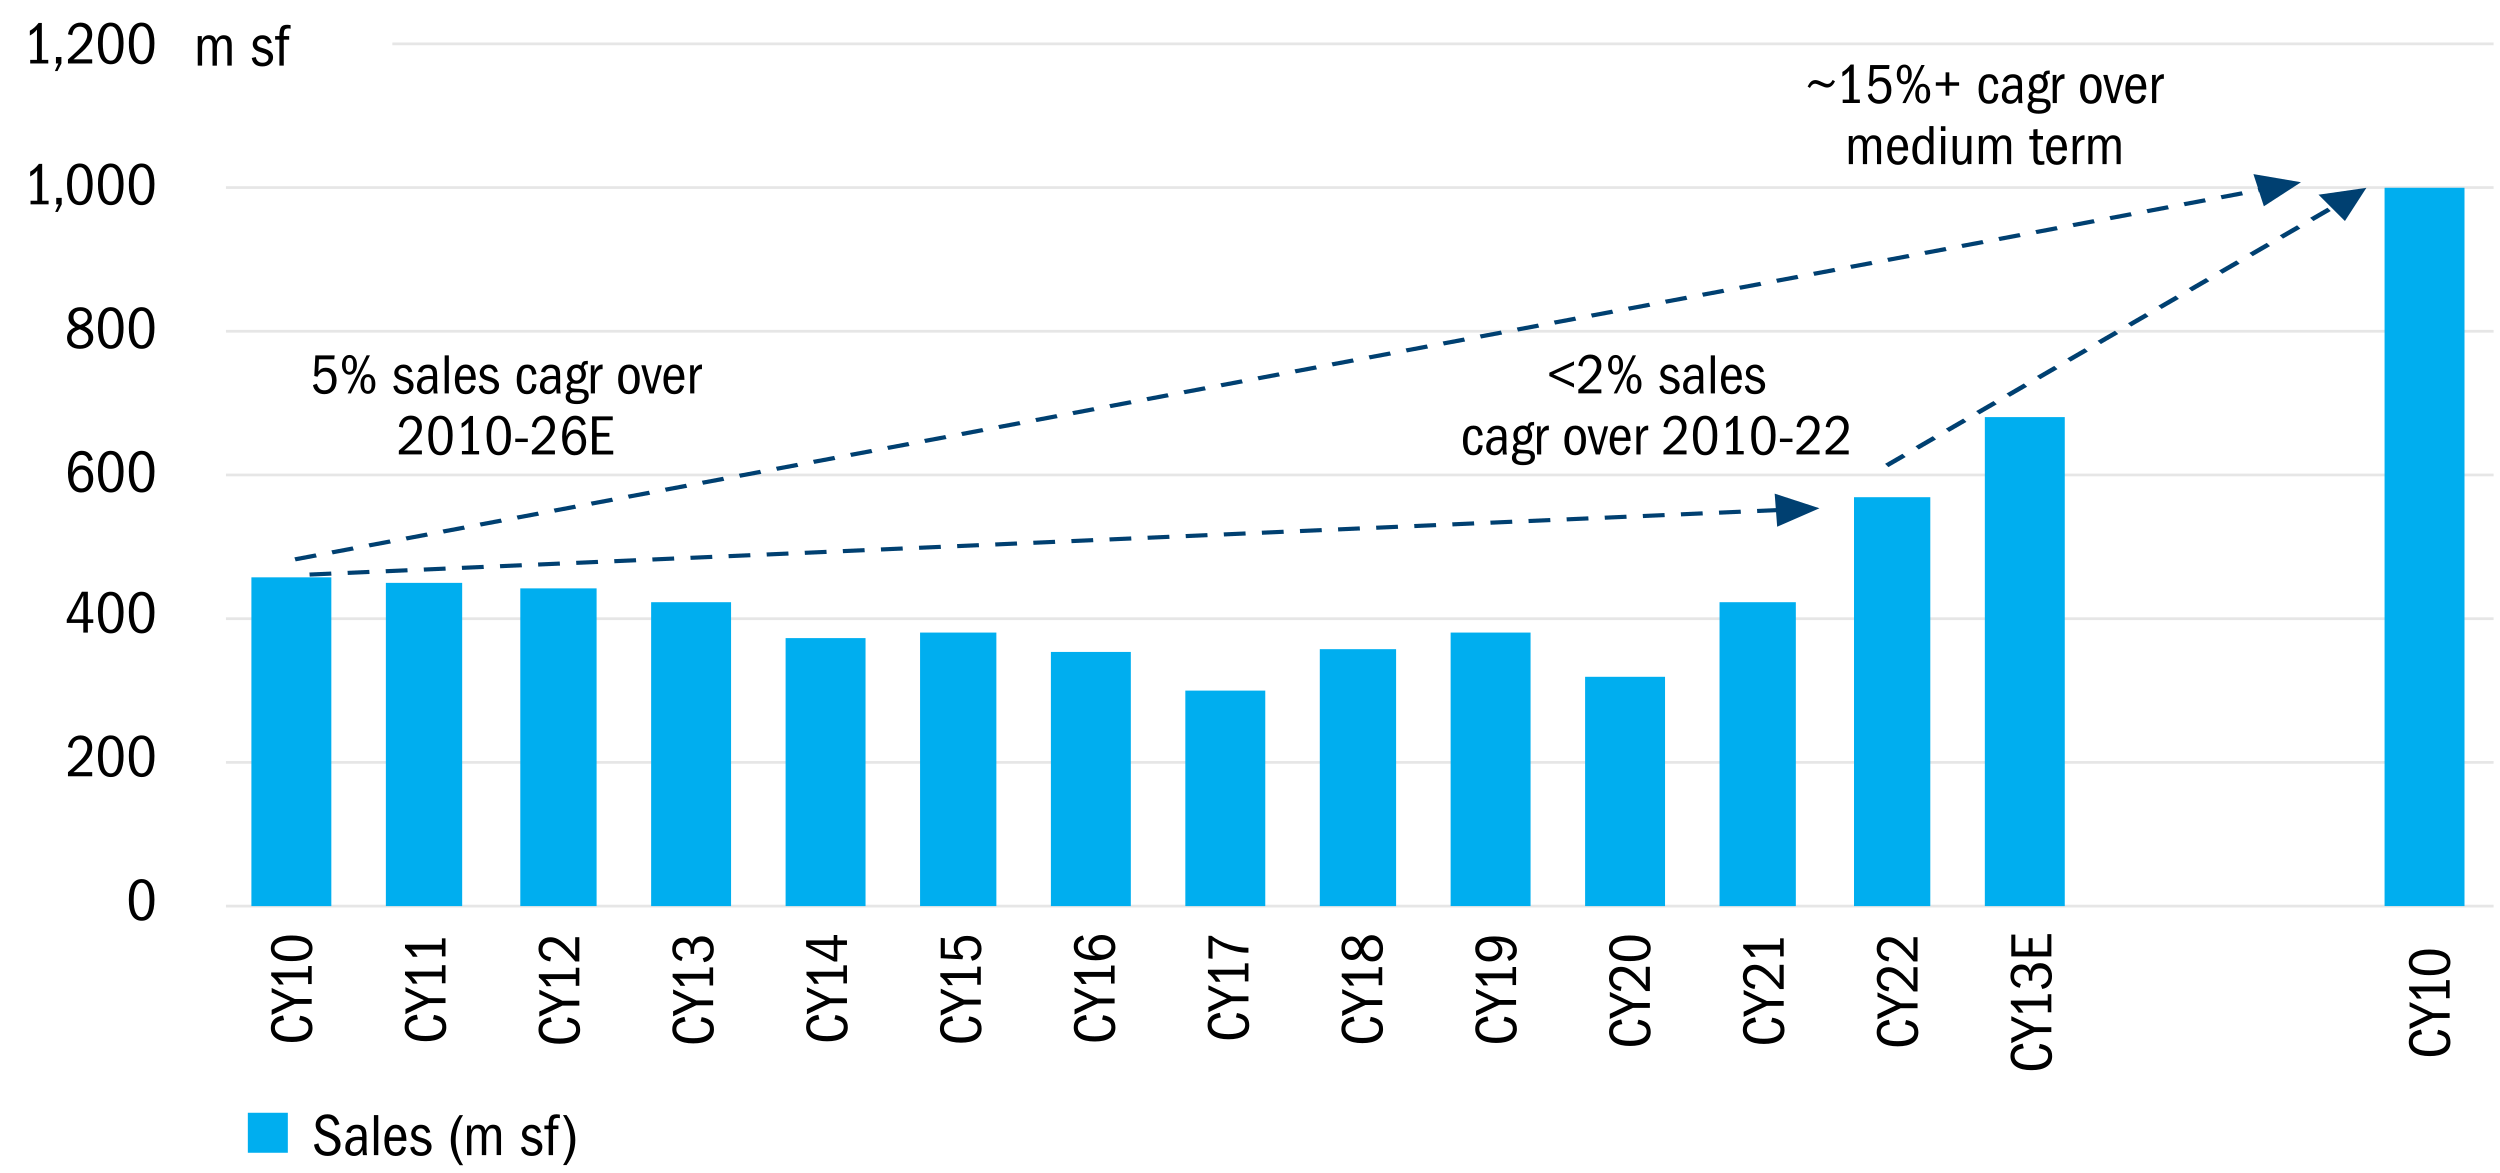 <?xml version="1.0" encoding="UTF-8"?> <svg xmlns="http://www.w3.org/2000/svg" id="Layer_2" width="750" height="351.89" viewBox="0 0 750 351.89"><defs><style>.cls-1{fill:none;stroke:#e6e6e6;stroke-miterlimit:10;stroke-width:.82px;}.cls-2,.cls-3,.cls-4{stroke-width:0px;}.cls-3{fill:#00aeef;}.cls-4{fill:#004071;}</style></defs><line class="cls-1" x1="67.79" y1="271.83" x2="748.08" y2="271.83"></line><line class="cls-1" x1="67.79" y1="56.27" x2="748.08" y2="56.27"></line><line class="cls-1" x1="67.79" y1="99.38" x2="748.08" y2="99.38"></line><line class="cls-1" x1="67.79" y1="185.61" x2="748.08" y2="185.61"></line><line class="cls-1" x1="67.79" y1="142.49" x2="748.08" y2="142.49"></line><line class="cls-1" x1="67.79" y1="228.72" x2="748.08" y2="228.72"></line><line class="cls-1" x1="117.7" y1="13.16" x2="748.08" y2="13.16"></line><path class="cls-2" d="M571.82,306.01c1.33.24,2.28.65,2.84,1.23.56.58.85,1.41.85,2.48,0,1.34-.53,2.38-1.59,3.1-1.06.72-2.6,1.08-4.62,1.08s-3.58-.37-4.67-1.1c-1.09-.73-1.63-1.78-1.63-3.13,0-1.01.29-1.82.88-2.45s1.51-1.05,2.77-1.28l.34,1.39c-1,.17-1.71.44-2.13.8-.43.37-.64.87-.64,1.5,0,.88.42,1.55,1.26,2.02.84.47,2.1.7,3.78.7s2.88-.23,3.74-.7c.86-.47,1.29-1.14,1.29-2.02,0-.65-.2-1.14-.59-1.48-.4-.34-1.13-.61-2.2-.83l.32-1.31Z"></path><path class="cls-2" d="M575.26,302.46h-5.08l-6.93,3.33v-1.55l5.53-2.63-5.53-2.59v-1.33l6.93,3.31h5.08v1.46Z"></path><path class="cls-2" d="M575.26,297.43h-1.21c-1.91-2.2-3.39-3.71-4.46-4.55-1.06-.84-2.04-1.26-2.94-1.26-.72,0-1.31.2-1.76.6-.45.4-.67.94-.67,1.61,0,.64.21,1.15.62,1.55.41.4,1.06.65,1.94.77l-.27,1.28c-1.09-.18-1.95-.61-2.57-1.29-.62-.68-.94-1.51-.94-2.49,0-1.04.33-1.89.98-2.53.65-.64,1.52-.96,2.58-.96.74,0,1.45.16,2.11.49.66.32,1.36.83,2.09,1.5.73.68,1.82,1.89,3.26,3.63v-5.62h1.24v7.27Z"></path><path class="cls-2" d="M575.26,288.44h-1.21c-1.91-2.2-3.39-3.71-4.46-4.55-1.06-.84-2.04-1.26-2.94-1.26-.72,0-1.31.2-1.76.6-.45.4-.67.94-.67,1.61,0,.64.21,1.15.62,1.55.41.4,1.06.65,1.94.77l-.27,1.28c-1.09-.18-1.95-.61-2.57-1.29-.62-.68-.94-1.51-.94-2.49,0-1.04.33-1.89.98-2.53.65-.64,1.52-.96,2.58-.96.74,0,1.45.16,2.11.49s1.36.83,2.09,1.5c.73.68,1.82,1.89,3.26,3.63v-5.62h1.24v7.27Z"></path><path class="cls-2" d="M531.67,305.29c1.33.24,2.28.65,2.84,1.23.56.58.85,1.41.85,2.48,0,1.34-.53,2.38-1.59,3.1-1.06.72-2.6,1.08-4.62,1.08s-3.58-.37-4.67-1.1c-1.09-.73-1.63-1.78-1.63-3.13,0-1.01.29-1.82.88-2.45s1.51-1.05,2.77-1.28l.34,1.39c-1,.17-1.71.44-2.13.8-.43.37-.64.87-.64,1.5,0,.88.42,1.55,1.26,2.02.84.47,2.1.7,3.78.7s2.88-.23,3.74-.7c.86-.47,1.29-1.14,1.29-2.02,0-.65-.2-1.14-.59-1.48-.4-.34-1.13-.61-2.2-.83l.32-1.31Z"></path><path class="cls-2" d="M535.11,301.75h-5.08l-6.93,3.33v-1.55l5.53-2.63-5.53-2.59v-1.33l6.93,3.31h5.08v1.46Z"></path><path class="cls-2" d="M535.11,296.71h-1.21c-1.91-2.2-3.39-3.71-4.46-4.55-1.06-.84-2.04-1.26-2.94-1.26-.72,0-1.31.2-1.76.6-.45.4-.67.94-.67,1.61,0,.64.21,1.15.62,1.55.41.4,1.06.65,1.94.77l-.27,1.28c-1.09-.18-1.95-.61-2.57-1.29-.62-.68-.94-1.51-.94-2.49,0-1.04.33-1.89.98-2.53.65-.64,1.52-.96,2.58-.96.74,0,1.45.16,2.11.49.66.32,1.36.83,2.09,1.5.73.68,1.82,1.89,3.26,3.63v-5.62h1.24v7.27Z"></path><path class="cls-2" d="M535.11,286.91h-1.08v-2.03h-9.07c.38.3.72.62,1,.97.28.35.54.74.78,1.17h-1.44c-.29-.49-.61-.94-.96-1.35-.35-.41-.81-.83-1.38-1.26v-.99h11.07v-1.93h1.08v5.42Z"></path><path class="cls-2" d="M491.53,305.9c1.33.24,2.28.65,2.84,1.23.56.58.85,1.41.85,2.48,0,1.34-.53,2.38-1.59,3.1-1.06.72-2.6,1.08-4.62,1.08s-3.58-.37-4.67-1.1c-1.09-.73-1.63-1.78-1.63-3.13,0-1.01.29-1.82.88-2.45s1.51-1.05,2.77-1.28l.34,1.39c-1,.17-1.71.44-2.13.8-.43.37-.64.87-.64,1.5,0,.88.42,1.55,1.26,2.02.84.47,2.1.7,3.78.7s2.88-.23,3.74-.7c.86-.47,1.29-1.14,1.29-2.02,0-.65-.2-1.14-.59-1.48-.4-.34-1.13-.61-2.2-.83l.32-1.31Z"></path><path class="cls-2" d="M494.96,302.36h-5.08l-6.93,3.33v-1.55l5.53-2.63-5.53-2.59v-1.33l6.93,3.31h5.08v1.46Z"></path><path class="cls-2" d="M494.96,297.32h-1.21c-1.91-2.2-3.39-3.71-4.46-4.55-1.06-.84-2.04-1.26-2.94-1.26-.72,0-1.31.2-1.76.6-.45.4-.67.94-.67,1.61,0,.64.21,1.15.62,1.55.41.4,1.06.65,1.94.77l-.27,1.28c-1.09-.18-1.95-.61-2.57-1.29-.62-.68-.94-1.51-.94-2.49,0-1.04.33-1.89.98-2.53.65-.64,1.52-.96,2.58-.96.74,0,1.45.16,2.11.49.66.32,1.36.83,2.09,1.5.73.68,1.82,1.89,3.26,3.63v-5.62h1.24v7.27Z"></path><path class="cls-2" d="M482.71,284.48c0-1.24.54-2.18,1.61-2.84,1.07-.66,2.59-.99,4.55-.99,2.1,0,3.68.33,4.75.98,1.07.65,1.6,1.61,1.6,2.85s-.54,2.23-1.61,2.88c-1.07.65-2.66.97-4.76.97s-3.54-.33-4.58-1-1.56-1.62-1.56-2.85ZM483.8,284.49c0,.74.42,1.33,1.27,1.75.85.42,2.14.63,3.9.63s3-.21,3.86-.62c.86-.41,1.29-1,1.29-1.77s-.43-1.34-1.3-1.75c-.86-.41-2.15-.62-3.85-.62s-3.02.2-3.88.61c-.86.41-1.29,1-1.29,1.78Z"></path><path class="cls-2" d="M451.38,305c1.33.24,2.28.65,2.84,1.23.56.58.85,1.41.85,2.48,0,1.34-.53,2.38-1.59,3.1-1.06.72-2.6,1.08-4.62,1.08s-3.58-.37-4.67-1.1c-1.09-.73-1.63-1.78-1.63-3.13,0-1.01.29-1.82.88-2.45s1.51-1.05,2.77-1.28l.34,1.39c-1,.17-1.71.44-2.13.8-.43.37-.64.87-.64,1.5,0,.88.42,1.55,1.26,2.02.84.47,2.1.7,3.78.7s2.88-.23,3.74-.7c.86-.47,1.29-1.14,1.29-2.02,0-.65-.2-1.14-.59-1.48-.4-.34-1.13-.61-2.2-.83l.32-1.31Z"></path><path class="cls-2" d="M454.82,301.45h-5.08l-6.93,3.33v-1.55l5.53-2.63-5.53-2.59v-1.33l6.93,3.31h5.08v1.46Z"></path><path class="cls-2" d="M454.82,295.51h-1.08v-2.03h-9.07c.38.3.72.62,1,.97.28.35.54.74.78,1.17h-1.44c-.29-.49-.61-.94-.96-1.35-.35-.41-.81-.83-1.38-1.26v-.99h11.07v-1.93h1.08v5.42Z"></path><path class="cls-2" d="M452.12,287.05c.58-.18,1.01-.43,1.3-.75.29-.32.43-.77.43-1.36,0-.79-.4-1.41-1.21-1.84-.8-.44-2.11-.69-3.92-.77.68.3,1.19.67,1.51,1.11s.49.97.49,1.61c0,.96-.37,1.76-1.12,2.41-.74.65-1.71.97-2.9.97s-2.22-.35-2.99-1.04c-.77-.7-1.15-1.59-1.15-2.68,0-1.25.47-2.19,1.41-2.83.94-.64,2.37-.95,4.27-.95,2.22,0,3.91.36,5.08,1.09,1.16.73,1.75,1.77,1.75,3.14,0,.79-.19,1.43-.58,1.93s-.99.89-1.82,1.19l-.56-1.22ZM443.79,284.76c0,.68.26,1.23.78,1.65s1.23.62,2.13.62c.85,0,1.53-.21,2.03-.62s.76-.96.76-1.63-.27-1.18-.82-1.59c-.55-.41-1.23-.62-2.04-.62s-1.51.2-2.04.6c-.53.4-.8.93-.8,1.59Z"></path><path class="cls-2" d="M411.23,305.05c1.33.24,2.28.65,2.84,1.23.56.58.85,1.41.85,2.48,0,1.34-.53,2.38-1.59,3.1-1.06.72-2.6,1.08-4.62,1.08s-3.58-.37-4.67-1.1c-1.09-.73-1.63-1.78-1.63-3.13,0-1.01.29-1.82.88-2.45s1.51-1.05,2.77-1.28l.34,1.39c-1,.17-1.71.44-2.13.8-.43.37-.64.87-.64,1.5,0,.88.42,1.55,1.26,2.02.84.47,2.1.7,3.78.7s2.88-.23,3.74-.7c.86-.47,1.29-1.14,1.29-2.02,0-.65-.2-1.14-.59-1.48-.4-.34-1.13-.61-2.2-.83l.32-1.31Z"></path><path class="cls-2" d="M414.67,301.5h-5.08l-6.93,3.33v-1.55l5.53-2.63-5.53-2.59v-1.33l6.93,3.31h5.08v1.46Z"></path><path class="cls-2" d="M414.67,295.56h-1.08v-2.03h-9.07c.38.3.72.62,1,.97.28.35.54.74.78,1.17h-1.44c-.29-.49-.61-.94-.96-1.35-.35-.41-.81-.83-1.38-1.26v-.99h11.07v-1.93h1.08v5.42Z"></path><path class="cls-2" d="M408.23,283.09c.4-.89.87-1.53,1.43-1.93.56-.4,1.18-.6,1.86-.6.98,0,1.8.37,2.44,1.1.64.73.96,1.69.96,2.88s-.29,2.18-.87,2.86c-.58.68-1.38,1.03-2.38,1.03-.72,0-1.35-.2-1.88-.58s-.99-1.01-1.38-1.86c-.36.7-.77,1.2-1.23,1.52-.46.32-1,.48-1.61.48-.92,0-1.68-.33-2.27-.98s-.88-1.52-.88-2.6.28-1.86.85-2.49c.56-.63,1.3-.95,2.2-.95,1.25,0,2.17.71,2.77,2.14ZM407.74,284.53c-.26-.78-.58-1.36-.95-1.73-.37-.37-.82-.56-1.36-.56s-1.03.2-1.39.61-.54.94-.54,1.58c0,.61.17,1.11.52,1.49.35.38.8.58,1.37.58.52,0,.97-.15,1.36-.45.39-.3.72-.81.98-1.53ZM409.06,284.62c.31.9.67,1.53,1.09,1.9.41.37.9.55,1.47.55.66,0,1.19-.24,1.6-.71.41-.47.61-1.09.61-1.85s-.2-1.35-.58-1.81c-.39-.46-.9-.69-1.52-.69s-1.14.2-1.55.6-.78,1.07-1.12,2.01Z"></path><path class="cls-2" d="M371.09,303.9c1.33.24,2.28.65,2.84,1.23.56.58.85,1.41.85,2.48,0,1.34-.53,2.38-1.59,3.1-1.06.72-2.6,1.08-4.62,1.08s-3.58-.37-4.67-1.1c-1.09-.73-1.63-1.78-1.63-3.13,0-1.01.29-1.82.88-2.45s1.51-1.05,2.77-1.28l.34,1.39c-1,.17-1.71.44-2.13.8-.43.37-.64.87-.64,1.5,0,.88.42,1.55,1.26,2.02.84.47,2.1.7,3.78.7s2.88-.23,3.74-.7c.86-.47,1.29-1.14,1.29-2.02,0-.65-.2-1.14-.59-1.48-.4-.34-1.13-.61-2.2-.83l.32-1.31Z"></path><path class="cls-2" d="M374.53,300.35h-5.08l-6.93,3.33v-1.55l5.53-2.63-5.53-2.59v-1.33l6.93,3.31h5.08v1.46Z"></path><path class="cls-2" d="M374.53,294.41h-1.08v-2.03h-9.07c.38.3.72.62,1,.97.28.35.54.74.78,1.17h-1.44c-.29-.49-.61-.94-.96-1.35-.35-.41-.81-.83-1.38-1.26v-.99h11.07v-1.93h1.08v5.42Z"></path><path class="cls-2" d="M374.53,285.81h-.25c-1.25,0-2.5-.16-3.74-.47-1.25-.31-2.35-.69-3.32-1.13-.97-.44-2.11-1.13-3.45-2.07v5.49l-1.24-.13v-6.77h.88c1.5,1.13,3.24,2.01,5.22,2.64,1.98.63,3.87.95,5.67.95h.23v1.49Z"></path><path class="cls-2" d="M330.94,304.56c1.33.24,2.28.65,2.84,1.23.56.58.85,1.41.85,2.48,0,1.34-.53,2.38-1.59,3.1-1.06.72-2.6,1.08-4.62,1.08s-3.58-.37-4.67-1.1c-1.09-.73-1.63-1.78-1.63-3.13,0-1.01.29-1.82.88-2.45s1.51-1.05,2.77-1.28l.34,1.39c-1,.17-1.71.44-2.13.8-.43.37-.64.87-.64,1.5,0,.88.42,1.55,1.26,2.02.84.47,2.1.7,3.78.7s2.88-.23,3.74-.7c.86-.47,1.29-1.14,1.29-2.02,0-.65-.2-1.14-.59-1.48-.4-.34-1.13-.61-2.2-.83l.32-1.31Z"></path><path class="cls-2" d="M334.38,301.02h-5.08l-6.93,3.33v-1.55l5.53-2.63-5.53-2.59v-1.33l6.93,3.31h5.08v1.46Z"></path><path class="cls-2" d="M334.38,295.07h-1.08v-2.03h-9.07c.38.3.72.62,1,.97.28.35.54.74.78,1.17h-1.44c-.29-.49-.61-.94-.96-1.35-.35-.41-.81-.83-1.38-1.26v-.99h11.07v-1.93h1.08v5.42Z"></path><path class="cls-2" d="M325.24,281.88c-.67.21-1.16.47-1.45.8s-.44.75-.44,1.25c0,.9.41,1.57,1.23,2.02s2.17.71,4.04.79c-.71-.3-1.24-.68-1.58-1.13-.35-.46-.52-1.03-.52-1.73,0-.98.38-1.79,1.12-2.43.75-.64,1.71-.95,2.87-.95s2.2.33,2.97,1c.77.67,1.15,1.54,1.15,2.62,0,1.24-.52,2.21-1.55,2.91-1.03.7-2.48,1.05-4.36,1.05-2.03,0-3.64-.37-4.82-1.11-1.19-.74-1.78-1.75-1.78-3.03,0-.83.22-1.52.65-2.07.43-.55,1.11-.97,2.03-1.24l.43,1.26ZM327.74,284.03c0,.74.27,1.33.81,1.76s1.21.65,2,.65,1.48-.22,2.03-.67c.55-.44.83-1.02.83-1.73s-.24-1.23-.73-1.59c-.49-.37-1.18-.55-2.08-.55s-1.6.19-2.11.58-.76.9-.76,1.55Z"></path><path class="cls-2" d="M290.8,304.91c1.33.24,2.28.65,2.84,1.23.56.58.85,1.41.85,2.48,0,1.34-.53,2.38-1.59,3.1-1.06.72-2.6,1.08-4.62,1.08s-3.58-.37-4.67-1.1c-1.09-.73-1.63-1.78-1.63-3.13,0-1.01.29-1.82.88-2.45s1.51-1.05,2.77-1.28l.34,1.39c-1,.17-1.71.44-2.13.8-.43.37-.64.87-.64,1.5,0,.88.42,1.55,1.26,2.02.84.47,2.1.7,3.78.7s2.88-.23,3.74-.7c.86-.47,1.29-1.14,1.29-2.02,0-.65-.2-1.14-.59-1.48-.4-.34-1.13-.61-2.2-.83l.32-1.31Z"></path><path class="cls-2" d="M294.24,301.36h-5.08l-6.93,3.33v-1.55l5.53-2.63-5.53-2.59v-1.33l6.93,3.31h5.08v1.46Z"></path><path class="cls-2" d="M294.24,295.42h-1.08v-2.03h-9.07c.38.3.72.62,1,.97.28.35.54.74.78,1.17h-1.44c-.29-.49-.61-.94-.96-1.35-.35-.41-.81-.83-1.38-1.26v-.99h11.07v-1.93h1.08v5.42Z"></path><path class="cls-2" d="M291.18,286.96c.72-.22,1.25-.5,1.58-.86.34-.36.5-.88.5-1.55,0-.77-.26-1.36-.78-1.76-.52-.41-1.28-.61-2.28-.61-.91,0-1.61.19-2.11.57s-.74.94-.74,1.68c0,.53.12.98.37,1.36s.66.71,1.25.98l-.25,1.01-6.5-.32v-6.1l1.24.13v4.84l3.83.18c-.41-.34-.71-.68-.89-1.03-.19-.35-.28-.79-.28-1.33,0-1.06.36-1.88,1.09-2.48.73-.6,1.7-.9,2.92-.9,1.36,0,2.42.35,3.19,1.06.77.71,1.15,1.64,1.15,2.81,0,.92-.26,1.71-.77,2.37-.52.65-1.21,1.06-2.07,1.21l-.47-1.24Z"></path><path class="cls-2" d="M250.65,304.5c1.33.24,2.28.65,2.84,1.23.56.58.85,1.41.85,2.48,0,1.34-.53,2.38-1.59,3.1-1.06.72-2.6,1.08-4.62,1.08s-3.58-.37-4.67-1.1c-1.09-.73-1.63-1.78-1.63-3.13,0-1.01.29-1.82.88-2.45s1.51-1.05,2.77-1.28l.34,1.39c-1,.17-1.71.44-2.13.8-.43.37-.64.87-.64,1.5,0,.88.42,1.55,1.26,2.02.84.47,2.1.7,3.78.7s2.88-.23,3.74-.7c.86-.47,1.29-1.14,1.29-2.02,0-.65-.2-1.14-.59-1.48-.4-.34-1.13-.61-2.2-.83l.32-1.31Z"></path><path class="cls-2" d="M254.09,300.95h-5.08l-6.93,3.33v-1.55l5.53-2.63-5.53-2.59v-1.33l6.93,3.31h5.08v1.46Z"></path><path class="cls-2" d="M254.09,295.01h-1.08v-2.03h-9.07c.38.3.72.62,1,.97.28.35.54.74.78,1.17h-1.44c-.29-.49-.61-.94-.96-1.35-.35-.41-.81-.83-1.38-1.26v-.99h11.07v-1.93h1.08v5.42Z"></path><path class="cls-2" d="M254.09,283.49h-2.9v4.97h-.97l-8.39-4.54v-1.8h8.28v-1.62h1.08v1.62h2.9v1.37ZM242.97,283.49l7.15,3.64v-3.64h-7.15Z"></path><path class="cls-2" d="M210.5,305.13c1.33.24,2.28.65,2.84,1.23.56.58.85,1.41.85,2.48,0,1.34-.53,2.38-1.59,3.1-1.06.72-2.6,1.08-4.62,1.08s-3.58-.37-4.67-1.1c-1.09-.73-1.63-1.78-1.63-3.13,0-1.01.29-1.82.88-2.45s1.51-1.05,2.77-1.28l.34,1.39c-1,.17-1.71.44-2.13.8-.43.37-.64.87-.64,1.5,0,.88.42,1.55,1.26,2.02.84.47,2.1.7,3.78.7s2.88-.23,3.74-.7c.86-.47,1.29-1.14,1.29-2.02,0-.65-.2-1.14-.59-1.48-.4-.34-1.13-.61-2.2-.83l.32-1.31Z"></path><path class="cls-2" d="M213.94,301.58h-5.08l-6.93,3.33v-1.55l5.53-2.63-5.53-2.59v-1.33l6.93,3.31h5.08v1.46Z"></path><path class="cls-2" d="M213.94,295.64h-1.08v-2.03h-9.07c.38.3.72.62,1,.97.28.35.54.74.78,1.17h-1.44c-.29-.49-.61-.94-.96-1.35-.35-.41-.81-.83-1.38-1.26v-.99h11.07v-1.93h1.08v5.42Z"></path><path class="cls-2" d="M208.25,286.17h-1.08v-1.24c0-.67-.19-1.19-.57-1.57s-.9-.56-1.58-.56-1.21.18-1.63.55-.62.86-.62,1.48.17,1.1.5,1.47c.33.37.84.65,1.54.86l-.36,1.15c-.96-.25-1.66-.68-2.11-1.29-.44-.61-.67-1.37-.67-2.3,0-1.04.3-1.87.89-2.48s1.38-.92,2.37-.92c.67,0,1.21.15,1.61.44s.76.79,1.07,1.5c.19-.79.54-1.38,1.05-1.77.51-.39,1.16-.58,1.95-.58,1.06,0,1.91.36,2.56,1.07s.98,1.67.98,2.85c0,1.07-.26,1.94-.79,2.61-.53.67-1.24,1.08-2.14,1.22l-.41-1.19c.72-.17,1.28-.49,1.67-.95.39-.47.58-1.02.58-1.66,0-.72-.22-1.3-.67-1.73-.44-.43-1.05-.65-1.82-.65s-1.35.22-1.75.67c-.4.44-.59,1.09-.59,1.94v1.06Z"></path><path class="cls-2" d="M170.36,305.23c1.33.24,2.28.65,2.84,1.23.56.58.85,1.41.85,2.48,0,1.34-.53,2.38-1.59,3.1-1.06.72-2.6,1.08-4.62,1.08s-3.58-.37-4.67-1.1c-1.09-.73-1.63-1.78-1.63-3.13,0-1.01.29-1.82.88-2.45s1.51-1.05,2.77-1.28l.34,1.39c-1,.17-1.71.44-2.13.8-.43.37-.64.87-.64,1.5,0,.88.42,1.55,1.26,2.02.84.47,2.1.7,3.78.7s2.88-.23,3.74-.7c.86-.47,1.29-1.14,1.29-2.02,0-.65-.2-1.14-.59-1.48-.4-.34-1.13-.61-2.2-.83l.32-1.31Z"></path><path class="cls-2" d="M173.8,301.68h-5.08l-6.93,3.33v-1.55l5.53-2.63-5.53-2.59v-1.33l6.93,3.31h5.08v1.46Z"></path><path class="cls-2" d="M173.8,295.74h-1.08v-2.03h-9.07c.38.3.72.62,1,.97.28.35.54.74.78,1.17h-1.44c-.29-.49-.61-.94-.96-1.35-.35-.41-.81-.83-1.38-1.26v-.99h11.07v-1.93h1.08v5.42Z"></path><path class="cls-2" d="M173.8,288.44h-1.21c-1.91-2.2-3.39-3.71-4.46-4.55-1.06-.84-2.04-1.26-2.94-1.26-.72,0-1.31.2-1.76.6-.45.4-.67.94-.67,1.61,0,.64.21,1.15.62,1.55.41.4,1.06.65,1.94.77l-.27,1.28c-1.09-.18-1.95-.61-2.57-1.29-.62-.68-.94-1.51-.94-2.49,0-1.04.33-1.89.98-2.53.65-.64,1.52-.96,2.58-.96.74,0,1.45.16,2.11.49s1.36.83,2.09,1.5c.73.68,1.82,1.89,3.26,3.63v-5.62h1.24v7.27Z"></path><path class="cls-2" d="M130.21,304.46c1.33.24,2.28.65,2.84,1.23.56.58.85,1.41.85,2.48,0,1.34-.53,2.38-1.59,3.1-1.06.72-2.6,1.08-4.62,1.08s-3.58-.37-4.67-1.1c-1.09-.73-1.63-1.78-1.63-3.13,0-1.01.29-1.82.88-2.45s1.51-1.05,2.77-1.28l.34,1.39c-1,.17-1.71.44-2.13.8-.43.37-.64.87-.64,1.5,0,.88.42,1.55,1.26,2.02.84.47,2.1.7,3.78.7s2.88-.23,3.74-.7c.86-.47,1.29-1.14,1.29-2.02,0-.65-.2-1.14-.59-1.48-.4-.34-1.13-.61-2.2-.83l.32-1.31Z"></path><path class="cls-2" d="M133.65,300.91h-5.08l-6.93,3.33v-1.55l5.53-2.63-5.53-2.59v-1.33l6.93,3.31h5.08v1.46Z"></path><path class="cls-2" d="M133.65,294.97h-1.08v-2.03h-9.07c.38.3.72.62,1,.97.28.35.54.74.78,1.17h-1.44c-.29-.49-.61-.94-.96-1.35-.35-.41-.81-.83-1.38-1.26v-.99h11.07v-1.93h1.08v5.42Z"></path><path class="cls-2" d="M133.65,286.91h-1.08v-2.03h-9.07c.38.3.72.62,1,.97.28.35.54.74.78,1.17h-1.44c-.29-.49-.61-.94-.96-1.35-.35-.41-.81-.83-1.38-1.26v-.99h11.07v-1.93h1.08v5.42Z"></path><path class="cls-2" d="M90.07,304.71c1.33.24,2.28.65,2.84,1.23.56.58.85,1.41.85,2.48,0,1.34-.53,2.38-1.59,3.1-1.06.72-2.6,1.08-4.62,1.08s-3.58-.37-4.67-1.1c-1.09-.73-1.63-1.78-1.63-3.13,0-1.01.29-1.82.88-2.45s1.51-1.05,2.77-1.28l.34,1.39c-1,.17-1.71.44-2.13.8-.43.37-.64.87-.64,1.5,0,.88.42,1.55,1.26,2.02.84.47,2.1.7,3.78.7s2.88-.23,3.74-.7c.86-.47,1.29-1.14,1.29-2.02,0-.65-.2-1.14-.59-1.48-.4-.34-1.13-.61-2.2-.83l.32-1.31Z"></path><path class="cls-2" d="M93.51,301.16h-5.08l-6.93,3.33v-1.55l5.53-2.63-5.53-2.59v-1.33l6.93,3.31h5.08v1.46Z"></path><path class="cls-2" d="M93.51,295.22h-1.08v-2.03h-9.07c.38.3.72.62,1,.97.28.35.54.74.78,1.17h-1.44c-.29-.49-.61-.94-.96-1.35-.35-.41-.81-.83-1.38-1.26v-.99h11.07v-1.93h1.08v5.42Z"></path><path class="cls-2" d="M81.25,284.48c0-1.24.54-2.18,1.61-2.84,1.07-.66,2.59-.99,4.55-.99,2.1,0,3.68.33,4.75.98,1.07.65,1.6,1.61,1.6,2.85s-.54,2.23-1.61,2.88c-1.07.65-2.66.97-4.76.97s-3.54-.33-4.58-1-1.56-1.62-1.56-2.85ZM82.35,284.49c0,.74.42,1.33,1.27,1.75.85.42,2.14.63,3.9.63s3-.21,3.86-.62c.86-.41,1.29-1,1.29-1.77s-.43-1.34-1.3-1.75c-.86-.41-2.15-.62-3.85-.62s-3.02.2-3.88.61c-.86.41-1.29,1-1.29,1.78Z"></path><path class="cls-2" d="M611.96,313.16c1.33.24,2.28.65,2.84,1.23.56.58.85,1.41.85,2.48,0,1.34-.53,2.38-1.59,3.1-1.06.72-2.6,1.08-4.62,1.08s-3.58-.37-4.67-1.1c-1.09-.73-1.63-1.78-1.63-3.13,0-1.01.29-1.82.88-2.45s1.51-1.05,2.77-1.28l.34,1.39c-1,.17-1.71.44-2.13.8-.43.37-.64.87-.64,1.5,0,.88.42,1.55,1.26,2.02.84.47,2.1.7,3.78.7s2.88-.23,3.74-.7c.86-.47,1.29-1.14,1.29-2.02,0-.65-.2-1.14-.59-1.48-.4-.34-1.13-.61-2.2-.83l.32-1.31Z"></path><path class="cls-2" d="M615.4,309.62h-5.08l-6.93,3.33v-1.55l5.53-2.63-5.53-2.59v-1.33l6.93,3.31h5.08v1.46Z"></path><path class="cls-2" d="M615.4,303.67h-1.08v-2.03h-9.07c.38.3.72.62,1,.97.28.35.54.74.78,1.17h-1.44c-.29-.49-.61-.94-.96-1.35-.35-.41-.81-.83-1.38-1.26v-.99h11.07v-1.93h1.08v5.42Z"></path><path class="cls-2" d="M609.71,294.2h-1.08v-1.24c0-.67-.19-1.19-.57-1.57s-.9-.56-1.58-.56-1.21.18-1.63.55c-.41.37-.62.86-.62,1.49s.17,1.1.5,1.47c.33.37.84.65,1.54.86l-.36,1.15c-.96-.25-1.66-.68-2.11-1.29-.44-.61-.67-1.37-.67-2.3,0-1.04.3-1.87.89-2.48s1.38-.92,2.37-.92c.67,0,1.21.15,1.61.44.4.29.76.8,1.07,1.5.19-.79.54-1.38,1.05-1.77.51-.39,1.16-.58,1.95-.58,1.06,0,1.91.36,2.56,1.07s.98,1.67.98,2.85c0,1.07-.26,1.94-.79,2.61-.53.67-1.24,1.08-2.14,1.22l-.41-1.19c.72-.17,1.28-.49,1.67-.95.39-.47.58-1.02.58-1.66,0-.72-.22-1.3-.67-1.73-.44-.43-1.05-.65-1.82-.65s-1.35.22-1.75.67c-.4.44-.59,1.09-.59,1.94v1.06Z"></path><path class="cls-2" d="M615.4,286.91h-12.01v-6.53h1.21v5.08h3.98v-4h1.21v4h4.41v-5.22h1.21v6.68Z"></path><path class="cls-2" d="M731.45,308.94c1.33.24,2.28.65,2.84,1.23.56.58.85,1.41.85,2.48,0,1.34-.53,2.38-1.59,3.1-1.06.72-2.6,1.08-4.62,1.08s-3.58-.37-4.67-1.1c-1.09-.73-1.63-1.78-1.63-3.13,0-1.01.29-1.82.88-2.45s1.51-1.05,2.77-1.28l.34,1.39c-1,.17-1.71.44-2.13.8-.43.37-.64.87-.64,1.5,0,.88.42,1.55,1.26,2.02.84.47,2.1.7,3.78.7s2.88-.23,3.74-.7c.86-.47,1.29-1.14,1.29-2.02,0-.65-.2-1.14-.59-1.48-.4-.34-1.13-.61-2.2-.83l.32-1.31Z"></path><path class="cls-2" d="M734.89,305.39h-5.08l-6.93,3.33v-1.55l5.53-2.63-5.53-2.59v-1.33l6.93,3.31h5.08v1.46Z"></path><path class="cls-2" d="M734.89,299.45h-1.08v-2.03h-9.07c.38.3.72.62,1,.97.28.35.54.74.78,1.17h-1.44c-.29-.49-.61-.94-.96-1.35-.35-.41-.81-.83-1.38-1.26v-.99h11.07v-1.93h1.08v5.42Z"></path><path class="cls-2" d="M722.63,288.7c0-1.24.54-2.18,1.61-2.84,1.07-.66,2.59-.99,4.55-.99,2.1,0,3.68.33,4.75.98,1.07.65,1.6,1.61,1.6,2.85s-.54,2.23-1.61,2.88c-1.07.65-2.66.97-4.76.97s-3.54-.33-4.58-1-1.56-1.62-1.56-2.85ZM723.73,288.72c0,.74.42,1.33,1.27,1.75.85.42,2.14.63,3.9.63s3-.21,3.86-.62c.86-.41,1.29-1,1.29-1.77s-.43-1.34-1.3-1.75c-.86-.41-2.15-.62-3.85-.62s-3.02.2-3.88.61c-.86.41-1.29,1-1.29,1.78Z"></path><path class="cls-3" d="M715.37,56.33h23.98v215.49h-23.98V56.33ZM595.45,125.13h23.98v146.7h-23.98V125.13ZM556.2,149.16h22.89v122.67h-22.89v-122.67ZM515.86,180.66h22.89v91.17h-22.89v-91.17ZM475.53,203.04h23.98v68.79h-23.98v-68.79ZM435.19,189.77h23.98v82.05h-23.98v-82.05ZM395.94,194.75h22.89v77.08h-22.89v-77.08ZM355.6,207.18h23.98v64.65h-23.98v-64.65ZM315.27,195.58h23.98v76.25h-23.98v-76.25ZM276.02,189.77h22.89v82.05h-22.89v-82.05ZM235.68,191.43h23.98v80.4h-23.98v-80.4ZM195.34,180.66h23.98v91.17h-23.98v-91.17ZM156.09,176.51h22.89v95.31h-22.89v-95.31ZM115.76,174.86h22.89v96.97h-22.89v-96.97ZM75.42,173.2h23.98v98.63h-23.98v-98.63Z"></path><path class="cls-2" d="M42.5,263.72c1.24,0,2.18.54,2.84,1.61.66,1.07.99,2.59.99,4.55,0,2.1-.33,3.68-.98,4.75-.65,1.07-1.61,1.6-2.85,1.6s-2.23-.54-2.88-1.61c-.65-1.07-.97-2.66-.97-4.76s.33-3.54,1-4.58,1.62-1.56,2.85-1.56ZM42.49,264.82c-.74,0-1.33.42-1.75,1.27-.42.85-.63,2.14-.63,3.9s.21,3,.62,3.86c.41.86,1,1.29,1.77,1.29s1.34-.43,1.75-1.3c.41-.86.62-2.15.62-3.85s-.2-3.02-.61-3.88c-.41-.86-1-1.29-1.78-1.29Z"></path><path class="cls-2" d="M20.39,232.88v-1.21c2.2-1.91,3.71-3.39,4.55-4.46s1.26-2.04,1.26-2.94c0-.72-.2-1.31-.6-1.75-.4-.45-.94-.68-1.61-.68-.64,0-1.15.21-1.55.62-.4.41-.65,1.06-.77,1.94l-1.28-.27c.18-1.09.61-1.95,1.29-2.57.68-.62,1.51-.94,2.49-.94,1.04,0,1.89.33,2.53.98.64.65.96,1.52.96,2.58,0,.74-.16,1.45-.49,2.11-.32.66-.83,1.36-1.5,2.09s-1.89,1.82-3.63,3.26h5.62v1.24h-7.27Z"></path><path class="cls-2" d="M33.24,220.62c1.24,0,2.18.54,2.84,1.61.66,1.07.99,2.59.99,4.54,0,2.1-.33,3.68-.98,4.75-.65,1.07-1.61,1.6-2.85,1.6s-2.23-.54-2.88-1.61c-.65-1.07-.97-2.66-.97-4.76s.33-3.54,1-4.58c.67-1.04,1.62-1.56,2.85-1.56ZM33.22,221.71c-.74,0-1.33.42-1.75,1.27-.42.85-.63,2.15-.63,3.9s.21,3,.62,3.86,1,1.29,1.77,1.29,1.34-.43,1.75-1.3c.41-.86.62-2.15.62-3.85s-.2-3.02-.61-3.88-1-1.29-1.78-1.29Z"></path><path class="cls-2" d="M42.5,220.62c1.24,0,2.18.54,2.84,1.61.66,1.07.99,2.59.99,4.54,0,2.1-.33,3.68-.98,4.75-.65,1.07-1.61,1.6-2.85,1.6s-2.23-.54-2.88-1.61c-.65-1.07-.97-2.66-.97-4.76s.33-3.54,1-4.58c.67-1.04,1.62-1.56,2.85-1.56ZM42.49,221.71c-.74,0-1.33.42-1.75,1.27-.42.85-.63,2.15-.63,3.9s.21,3,.62,3.86,1,1.29,1.77,1.29,1.34-.43,1.75-1.3c.41-.86.62-2.15.62-3.85s-.2-3.02-.61-3.88-1-1.29-1.78-1.29Z"></path><path class="cls-2" d="M24.99,189.78v-2.9h-4.97v-.97l4.54-8.39h1.8v8.28h1.62v1.08h-1.62v2.9h-1.37ZM24.99,178.65l-3.64,7.15h3.64v-7.15Z"></path><path class="cls-2" d="M33.24,177.52c1.24,0,2.18.54,2.84,1.61.66,1.07.99,2.59.99,4.54,0,2.1-.33,3.68-.98,4.75-.65,1.07-1.61,1.6-2.85,1.6s-2.23-.54-2.88-1.61c-.65-1.07-.97-2.66-.97-4.76s.33-3.54,1-4.58c.67-1.04,1.62-1.56,2.85-1.56ZM33.22,178.62c-.74,0-1.33.42-1.75,1.27-.42.85-.63,2.15-.63,3.9s.21,3,.62,3.86,1,1.29,1.77,1.29,1.34-.43,1.75-1.3c.41-.86.62-2.15.62-3.85s-.2-3.02-.61-3.88-1-1.29-1.78-1.29Z"></path><path class="cls-2" d="M42.5,177.52c1.24,0,2.18.54,2.84,1.61.66,1.07.99,2.59.99,4.54,0,2.1-.33,3.68-.98,4.75-.65,1.07-1.61,1.6-2.85,1.6s-2.23-.54-2.88-1.61c-.65-1.07-.97-2.66-.97-4.76s.33-3.54,1-4.58c.67-1.04,1.62-1.56,2.85-1.56ZM42.49,178.62c-.74,0-1.33.42-1.75,1.27-.42.85-.63,2.15-.63,3.9s.21,3,.62,3.86,1,1.29,1.77,1.29,1.34-.43,1.75-1.3c.41-.86.62-2.15.62-3.85s-.2-3.02-.61-3.88-1-1.29-1.78-1.29Z"></path><path class="cls-2" d="M26.59,138.36c-.2-.67-.47-1.15-.8-1.45-.33-.29-.75-.44-1.25-.44-.9,0-1.57.41-2.02,1.23-.44.82-.71,2.17-.79,4.04.3-.71.68-1.24,1.13-1.58.46-.35,1.03-.52,1.73-.52.98,0,1.79.38,2.43,1.12.64.75.95,1.71.95,2.87s-.33,2.2-1,2.97-1.54,1.15-2.62,1.15c-1.24,0-2.21-.52-2.91-1.55-.7-1.03-1.05-2.48-1.05-4.36,0-2.03.37-3.64,1.11-4.82.74-1.19,1.75-1.78,3.03-1.78.83,0,1.52.22,2.07.65.55.43.97,1.11,1.24,2.03l-1.26.43ZM24.44,140.86c-.74,0-1.33.27-1.76.81s-.65,1.21-.65,2,.22,1.48.67,2.03c.44.55,1.02.83,1.73.83s1.23-.24,1.59-.73c.37-.49.55-1.18.55-2.08s-.19-1.6-.58-2.11c-.38-.5-.9-.76-1.55-.76Z"></path><path class="cls-2" d="M33.24,135.25c1.24,0,2.18.54,2.84,1.61.66,1.07.99,2.59.99,4.54,0,2.1-.33,3.68-.98,4.75-.65,1.07-1.61,1.6-2.85,1.6s-2.23-.54-2.88-1.61c-.65-1.07-.97-2.66-.97-4.76s.33-3.54,1-4.58c.67-1.04,1.62-1.56,2.85-1.56ZM33.22,136.35c-.74,0-1.33.42-1.75,1.27-.42.85-.63,2.15-.63,3.9s.21,3,.62,3.86,1,1.29,1.77,1.29,1.34-.43,1.75-1.3c.41-.86.62-2.15.62-3.85s-.2-3.02-.61-3.88-1-1.29-1.78-1.29Z"></path><path class="cls-2" d="M42.5,135.25c1.24,0,2.18.54,2.84,1.61.66,1.07.99,2.59.99,4.54,0,2.1-.33,3.68-.98,4.75-.65,1.07-1.61,1.6-2.85,1.6s-2.23-.54-2.88-1.61c-.65-1.07-.97-2.66-.97-4.76s.33-3.54,1-4.58c.67-1.04,1.62-1.56,2.85-1.56ZM42.49,136.35c-.74,0-1.33.42-1.75,1.27-.42.85-.63,2.15-.63,3.9s.21,3,.62,3.86,1,1.29,1.77,1.29,1.34-.43,1.75-1.3c.41-.86.62-2.15.62-3.85s-.2-3.02-.61-3.88-1-1.29-1.78-1.29Z"></path><path class="cls-2" d="M25.45,97.96c.89.4,1.53.87,1.93,1.43.4.56.6,1.18.6,1.86,0,.98-.37,1.8-1.1,2.44-.73.64-1.69.96-2.88.96s-2.18-.29-2.86-.87c-.68-.58-1.03-1.38-1.03-2.38,0-.72.2-1.35.58-1.88.39-.53,1.01-.99,1.86-1.38-.7-.36-1.2-.77-1.52-1.23-.32-.46-.48-1-.48-1.61,0-.92.33-1.68.98-2.27s1.52-.88,2.6-.88,1.86.28,2.49.85c.63.56.94,1.3.94,2.2,0,1.25-.71,2.17-2.14,2.77ZM23.92,98.79c-.9.31-1.53.68-1.9,1.09-.37.41-.55.9-.55,1.47,0,.66.24,1.19.71,1.6.47.41,1.09.61,1.85.61s1.35-.19,1.81-.58c.46-.39.69-.9.69-1.52s-.2-1.14-.6-1.55c-.4-.41-1.07-.78-2.01-1.12ZM24.01,97.48c.78-.26,1.36-.58,1.73-.94.37-.37.56-.82.56-1.36s-.2-1.03-.61-1.39c-.41-.36-.94-.54-1.58-.54-.61,0-1.11.17-1.49.52-.38.35-.58.8-.58,1.37,0,.52.15.97.45,1.36.3.39.81.72,1.53.98Z"></path><path class="cls-2" d="M33.24,92.15c1.24,0,2.18.54,2.84,1.61.66,1.07.99,2.59.99,4.54,0,2.1-.33,3.68-.98,4.75-.65,1.07-1.61,1.6-2.85,1.6s-2.23-.54-2.88-1.61c-.65-1.07-.97-2.66-.97-4.76s.33-3.54,1-4.58c.67-1.04,1.62-1.56,2.85-1.56ZM33.22,93.25c-.74,0-1.33.42-1.75,1.27-.42.85-.63,2.15-.63,3.9s.21,3,.62,3.86,1,1.29,1.77,1.29,1.34-.43,1.75-1.3c.41-.86.62-2.15.62-3.85s-.2-3.02-.61-3.88-1-1.29-1.78-1.29Z"></path><path class="cls-2" d="M42.5,92.15c1.24,0,2.18.54,2.84,1.61.66,1.07.99,2.59.99,4.54,0,2.1-.33,3.68-.98,4.75-.65,1.07-1.61,1.6-2.85,1.6s-2.23-.54-2.88-1.61c-.65-1.07-.97-2.66-.97-4.76s.33-3.54,1-4.58c.67-1.04,1.62-1.56,2.85-1.56ZM42.49,93.25c-.74,0-1.33.42-1.75,1.27-.42.85-.63,2.15-.63,3.9s.21,3,.62,3.86,1,1.29,1.77,1.29,1.34-.43,1.75-1.3c.41-.86.62-2.15.62-3.85s-.2-3.02-.61-3.88-1-1.29-1.78-1.29Z"></path><path class="cls-2" d="M9.16,61.31v-1.08h2.03v-9.07c-.3.38-.62.72-.97,1-.35.28-.74.54-1.17.78v-1.44c.49-.29.94-.61,1.35-.96s.83-.81,1.26-1.38h.99v11.07h1.93v1.08h-5.42Z"></path><path class="cls-2" d="M16.55,63.59l1.06-2.29h-.74v-1.94h1.64v1.94l-1.17,2.29h-.79Z"></path><path class="cls-2" d="M23.97,49.05c1.24,0,2.18.54,2.84,1.61.66,1.07.99,2.59.99,4.54,0,2.1-.33,3.68-.98,4.75-.65,1.07-1.61,1.6-2.85,1.6s-2.23-.54-2.88-1.61c-.65-1.07-.97-2.66-.97-4.76s.33-3.54,1-4.58c.67-1.04,1.62-1.56,2.85-1.56ZM23.95,50.15c-.74,0-1.33.42-1.75,1.27-.42.85-.63,2.15-.63,3.9s.21,3,.62,3.86,1,1.29,1.77,1.29,1.34-.43,1.75-1.3c.41-.86.62-2.15.62-3.85s-.2-3.02-.61-3.88-1-1.29-1.78-1.29Z"></path><path class="cls-2" d="M33.24,49.05c1.24,0,2.18.54,2.84,1.61.66,1.07.99,2.59.99,4.54,0,2.1-.33,3.68-.98,4.75-.65,1.07-1.61,1.6-2.85,1.6s-2.23-.54-2.88-1.61c-.65-1.07-.97-2.66-.97-4.76s.33-3.54,1-4.58c.67-1.04,1.62-1.56,2.85-1.56ZM33.22,50.15c-.74,0-1.33.42-1.75,1.27-.42.85-.63,2.15-.63,3.9s.21,3,.62,3.86,1,1.29,1.77,1.29,1.34-.43,1.75-1.3c.41-.86.62-2.15.62-3.85s-.2-3.02-.61-3.88-1-1.29-1.78-1.29Z"></path><path class="cls-2" d="M42.5,49.05c1.24,0,2.18.54,2.84,1.61.66,1.07.99,2.59.99,4.54,0,2.1-.33,3.68-.98,4.75-.65,1.07-1.61,1.6-2.85,1.6s-2.23-.54-2.88-1.61c-.65-1.07-.97-2.66-.97-4.76s.33-3.54,1-4.58c.67-1.04,1.62-1.56,2.85-1.56ZM42.49,50.15c-.74,0-1.33.42-1.75,1.27-.42.85-.63,2.15-.63,3.9s.21,3,.62,3.86,1,1.29,1.77,1.29,1.34-.43,1.75-1.3c.41-.86.62-2.15.62-3.85s-.2-3.02-.61-3.88-1-1.29-1.78-1.29Z"></path><path class="cls-2" d="M9.06,19.04v-1.08h2.03v-9.07c-.3.38-.62.72-.97,1-.35.28-.74.54-1.17.78v-1.44c.49-.29.94-.61,1.35-.96s.83-.81,1.26-1.38h.99v11.07h1.93v1.08h-5.42Z"></path><path class="cls-2" d="M16.46,21.32l1.06-2.29h-.74v-1.94h1.64v1.94l-1.17,2.29h-.79Z"></path><path class="cls-2" d="M20.39,19.04v-1.21c2.2-1.91,3.71-3.39,4.55-4.46s1.26-2.04,1.26-2.94c0-.72-.2-1.31-.6-1.75-.4-.45-.94-.68-1.61-.68-.64,0-1.15.21-1.55.62-.4.41-.65,1.06-.77,1.94l-1.28-.27c.18-1.09.61-1.95,1.29-2.57.68-.62,1.51-.94,2.49-.94,1.04,0,1.89.33,2.53.98.64.65.96,1.52.96,2.58,0,.74-.16,1.45-.49,2.11-.32.66-.83,1.36-1.5,2.09s-1.89,1.82-3.63,3.26h5.62v1.24h-7.27Z"></path><path class="cls-2" d="M33.24,6.78c1.24,0,2.18.54,2.84,1.61.66,1.07.99,2.59.99,4.54,0,2.1-.33,3.68-.98,4.75-.65,1.07-1.61,1.6-2.85,1.6s-2.23-.54-2.88-1.61c-.65-1.07-.97-2.66-.97-4.76s.33-3.54,1-4.58c.67-1.04,1.62-1.56,2.85-1.56ZM33.22,7.88c-.74,0-1.33.42-1.75,1.27-.42.85-.63,2.15-.63,3.9s.21,3,.62,3.86,1,1.29,1.77,1.29,1.34-.43,1.75-1.3c.41-.86.62-2.15.62-3.85s-.2-3.02-.61-3.88-1-1.29-1.78-1.29Z"></path><path class="cls-2" d="M42.5,6.78c1.24,0,2.18.54,2.84,1.61.66,1.07.99,2.59.99,4.54,0,2.1-.33,3.68-.98,4.75-.65,1.07-1.61,1.6-2.85,1.6s-2.23-.54-2.88-1.61c-.65-1.07-.97-2.66-.97-4.76s.33-3.54,1-4.58c.67-1.04,1.62-1.56,2.85-1.56ZM42.49,7.88c-.74,0-1.33.42-1.75,1.27-.42.85-.63,2.15-.63,3.9s.21,3,.62,3.86,1,1.29,1.77,1.29,1.34-.43,1.75-1.3c.41-.86.62-2.15.62-3.85s-.2-3.02-.61-3.88-1-1.29-1.78-1.29Z"></path><rect class="cls-3" x="74.35" y="333.83" width="12" height="12"></rect><path class="cls-2" d="M100.51,337.65c-.22-.72-.5-1.26-.86-1.61-.36-.35-.88-.53-1.55-.53-.61,0-1.1.18-1.46.53-.36.35-.54.81-.54,1.36s.22.99.65,1.31c.43.32,1.19.68,2.29,1.08s1.89.87,2.38,1.42.75,1.24.75,2.07c0,1.01-.35,1.84-1.06,2.51s-1.63,1-2.77,1-2.06-.29-2.79-.88c-.73-.59-1.18-1.43-1.35-2.52l1.33-.38c.18.86.5,1.51.96,1.93s1.09.63,1.88.63c.7,0,1.25-.19,1.67-.58s.62-.88.62-1.48-.23-1.11-.69-1.49c-.46-.38-1.21-.76-2.25-1.12-1.04-.36-1.8-.83-2.29-1.42s-.74-1.27-.74-2.03c0-.89.33-1.64.98-2.25s1.51-.92,2.57-.92c.9,0,1.65.24,2.25.71.6.47,1.04,1.23,1.33,2.28l-1.3.38Z"></path><path class="cls-2" d="M108.87,346.54c-.02-.2-.05-.43-.07-.69-.02-.26-.04-.55-.04-.87-.31.65-.67,1.11-1.08,1.4-.41.28-.9.42-1.48.42-.77,0-1.4-.24-1.88-.72-.49-.48-.73-1.12-.73-1.91,0-1.01.33-1.79.98-2.33.65-.55,1.62-.82,2.91-.82.58.01.97.04,1.17.07v-.45c0-.71-.14-1.24-.41-1.59-.27-.35-.69-.53-1.25-.53-.44,0-.82.11-1.12.32s-.52.58-.65,1.08l-1.3-.22c.13-.7.48-1.25,1.05-1.67.57-.41,1.27-.62,2.1-.62.67,0,1.24.13,1.7.41.46.27.77.62.94,1.06.16.44.24,1.06.24,1.86v3.37c0,.77,0,1.29.03,1.57.02.28.06.57.13.86h-1.26ZM108.64,342.13c-.17-.04-.33-.06-.5-.08-.16-.02-.34-.03-.53-.03-.91,0-1.58.18-2,.54-.42.36-.63.89-.63,1.6,0,.46.12.83.35,1.11.23.28.61.42,1.12.42.65,0,1.18-.26,1.59-.78.41-.52.62-1.18.62-1.97,0-.34-.01-.61-.04-.81Z"></path><path class="cls-2" d="M112.17,346.54v-12.01h1.31v12.01h-1.31Z"></path><path class="cls-2" d="M121.82,344.2c-.23.84-.59,1.48-1.1,1.93-.5.44-1.18.67-2.02.67-1.07,0-1.9-.4-2.49-1.19s-.89-1.91-.89-3.37.31-2.66.94-3.53c.63-.86,1.47-1.3,2.51-1.3s1.78.4,2.32,1.19.82,2.02.85,3.67h-5.24v.13c0,1.09.18,1.91.53,2.47.35.55.87.83,1.54.83.46,0,.83-.14,1.12-.43.29-.29.52-.74.68-1.35l1.24.29ZM120.45,341.19c0-.88-.16-1.54-.48-2-.32-.46-.76-.68-1.34-.68-.52,0-.94.22-1.26.65s-.52,1.11-.59,2.03h3.67Z"></path><path class="cls-2" d="M125.38,342.4c-.67-.22-1.18-.53-1.51-.93-.34-.4-.5-.87-.5-1.41,0-.71.27-1.33.82-1.85.55-.53,1.24-.79,2.08-.79.71,0,1.3.18,1.78.54.48.36.82.93,1.03,1.71l-1.15.29c-.17-.48-.4-.84-.68-1.08s-.64-.36-1.04-.36c-.44,0-.81.14-1.1.41-.29.27-.43.59-.43.96,0,.41.13.71.41.9.27.19.69.36,1.27.51.58.15,1.11.34,1.61.58s.87.53,1.12.88c.25.35.38.78.38,1.3,0,.79-.3,1.45-.89,1.96-.59.52-1.37.77-2.33.77-.89,0-1.6-.2-2.13-.61-.53-.41-.89-1.05-1.05-1.93l1.22-.27c.2,1.14.89,1.71,2.05,1.71.52,0,.94-.14,1.27-.41s.5-.62.5-1.04c0-.35-.12-.63-.35-.86-.23-.22-.55-.4-.95-.53l-1.4-.45Z"></path><path class="cls-2" d="M137.87,349.55c-.89-1.22-1.55-2.46-1.98-3.71-.43-1.25-.65-2.51-.65-3.8s.22-2.57.65-3.81c.43-1.24,1.09-2.48,1.98-3.7h1.06c-.73,1.13-1.29,2.33-1.67,3.6-.38,1.27-.57,2.57-.57,3.91s.19,2.65.57,3.91c.38,1.26.93,2.46,1.67,3.6h-1.06Z"></path><path class="cls-2" d="M148.99,346.54v-5.83c0-.56-.05-1-.15-1.3-.1-.3-.24-.52-.4-.67-.17-.15-.44-.23-.83-.23-.55,0-.98.24-1.29.73-.31.49-.46,1.17-.46,2.04v5.26h-1.31v-6.07c0-.71-.11-1.21-.33-1.51s-.57-.45-1.05-.45c-.56,0-1,.23-1.3.68s-.45,1.08-.45,1.87v5.47h-1.31v-8.87h1.22v1.37c.23-.54.5-.95.83-1.21.32-.27.77-.41,1.35-.41s1.08.15,1.43.44c.35.29.58.75.69,1.36.23-.61.53-1.06.91-1.36s.84-.44,1.38-.44c.7,0,1.27.2,1.72.61s.67,1.21.67,2.39v6.12h-1.31Z"></path><path class="cls-2" d="M158.62,342.4c-.67-.22-1.18-.53-1.51-.93-.34-.4-.5-.87-.5-1.41,0-.71.27-1.33.82-1.85.55-.53,1.24-.79,2.08-.79.71,0,1.3.18,1.78.54.48.36.82.93,1.03,1.71l-1.15.29c-.17-.48-.4-.84-.68-1.08s-.64-.36-1.04-.36c-.44,0-.81.14-1.1.41-.29.27-.43.59-.43.96,0,.41.13.71.41.9.27.19.69.36,1.27.51.58.15,1.11.34,1.61.58s.87.53,1.12.88c.25.35.38.78.38,1.3,0,.79-.3,1.45-.89,1.96-.59.52-1.37.77-2.33.77-.89,0-1.6-.2-2.13-.61-.53-.41-.89-1.05-1.05-1.93l1.22-.27c.2,1.14.89,1.71,2.05,1.71.52,0,.94-.14,1.27-.41s.5-.62.5-1.04c0-.35-.12-.63-.35-.86-.23-.22-.55-.4-.95-.53l-1.4-.45Z"></path><path class="cls-2" d="M164.6,346.54v-7.79h-1.28v-1.08h1.28c0-1.27.16-2.15.49-2.65s.95-.74,1.86-.74c.2,0,.39.01.56.04.17.02.32.05.45.07v1.08c-.14-.04-.25-.06-.33-.07-.08-.01-.18-.02-.3-.02-.52,0-.88.11-1.1.34-.22.23-.32.83-.32,1.8v.14h1.62v1.08h-1.62v7.79h-1.31Z"></path><path class="cls-2" d="M168.9,349.55c.72-1.13,1.27-2.33,1.66-3.6.38-1.27.58-2.57.58-3.91s-.19-2.64-.58-3.9c-.38-1.25-.94-2.46-1.66-3.61h1.06c.86,1.18,1.52,2.39,1.96,3.65.44,1.26.67,2.54.67,3.85s-.22,2.63-.65,3.83c-.43,1.2-1.09,2.42-1.98,3.67h-1.06Z"></path><path class="cls-4" d="M703.47,66.32l6.45-9.98-14.37,2.07,7.93,7.91ZM694.02,66.32l5.2-3.01-.99-.99-5.2,3.01.99.99ZM684.91,71.59l5.2-3.01-.99-.99-5.2,3.01.99.99ZM675.8,76.86l5.2-3.01-.99-.99-5.2,3.01.99.99ZM666.7,82.13l5.2-3.01-.99-.99-5.2,3.01.99.99ZM657.59,87.41l5.2-3.01-.99-.99-5.2,3.01.99.99ZM648.48,92.68l5.2-3.01-.99-.99-5.2,3.01.99.99ZM639.37,97.95l5.2-3.01-.99-.99-5.2,3.01.99.99ZM630.26,103.22l5.2-3.01-.99-.99-5.2,3.01.99.99ZM621.16,108.49l5.2-3.01-.99-.99-5.2,3.01.99.99ZM612.05,113.77l5.2-3.01-.99-.99-5.2,3.01.99.99ZM602.94,119.04l5.2-3.01-.99-.99-5.2,3.01.99.99ZM593.83,124.31l5.2-3.01-.99-.99-5.2,3.01.99.99ZM584.73,129.58l5.2-3.01-.99-.99-5.2,3.01.99.99ZM575.62,134.85l5.2-3.01-.99-.99-5.2,3.01.99.99ZM566.51,140.13l5.2-3.01-.99-.99-5.2,3.01.99.99Z"></path><path class="cls-4" d="M533.16,158.02l12.68-5.54-13.44-4.39.75,9.93ZM527.18,153.92l6.53-.29-.09-1.24-6.53.29.09,1.24ZM515.75,154.42l6.53-.29-.09-1.24-6.53.29.09,1.24ZM504.32,154.92l6.53-.29-.09-1.24-6.53.29.09,1.24ZM492.9,155.43l6.53-.29-.09-1.24-6.53.29.09,1.24ZM481.47,155.93l6.53-.29-.09-1.24-6.53.29.09,1.24ZM470.04,156.43l6.53-.29-.09-1.24-6.53.29.09,1.24ZM458.61,156.93l6.53-.29-.09-1.24-6.53.29.09,1.24ZM447.18,157.43l6.53-.29-.09-1.24-6.53.29.09,1.24ZM435.75,157.93l6.53-.29-.09-1.24-6.53.29.09,1.24ZM424.33,158.44l6.53-.29-.09-1.24-6.53.29.09,1.24ZM412.9,158.94l6.53-.29-.09-1.24-6.53.29.09,1.24ZM401.47,159.44l6.53-.29-.09-1.24-6.53.29.09,1.24ZM390.04,159.94l6.53-.29-.09-1.24-6.53.29.09,1.24ZM378.61,160.44l6.53-.29-.09-1.24-6.53.29.09,1.24ZM367.19,160.95l6.53-.29-.09-1.24-6.53.29.09,1.24ZM355.76,161.45l6.53-.29-.09-1.24-6.53.29.09,1.24ZM344.33,161.95l6.53-.29-.09-1.24-6.53.29.09,1.24ZM332.9,162.45l6.53-.29-.09-1.24-6.53.29.09,1.24ZM321.47,162.95l6.53-.29-.09-1.24-6.53.29.09,1.24ZM310.04,163.46l6.53-.29-.09-1.24-6.53.29.09,1.24ZM298.62,163.96l6.53-.29-.09-1.24-6.53.29.09,1.24ZM287.19,164.46l6.53-.29-.09-1.24-6.53.29.09,1.24ZM275.76,164.96l6.53-.29-.09-1.24-6.53.29.09,1.24ZM264.33,165.46l6.53-.29-.09-1.24-6.53.29.09,1.24ZM252.9,165.96l6.53-.29-.09-1.24-6.53.29.09,1.24ZM241.48,166.47l6.53-.29-.09-1.24-6.53.29.09,1.24ZM230.05,166.97l6.53-.29-.09-1.24-6.53.29.09,1.24ZM218.62,167.47l6.53-.29-.09-1.24-6.53.29.09,1.24ZM207.19,167.97l6.53-.29-.09-1.24-6.53.29.09,1.24ZM195.76,168.47l6.53-.29-.09-1.24-6.53.29.09,1.24ZM184.33,168.98l6.53-.29-.09-1.24-6.53.29.09,1.24ZM172.91,169.48l6.53-.29-.09-1.24-6.53.29.09,1.24ZM161.48,169.98l6.53-.29-.09-1.24-6.53.29.09,1.24ZM150.05,170.48l6.53-.29-.09-1.24-6.53.29.09,1.24ZM138.62,170.98l6.53-.29-.09-1.24-6.53.29.09,1.24ZM127.19,171.49l6.53-.29-.09-1.24-6.53.29.09,1.24ZM115.77,171.99l6.53-.29-.09-1.24-6.53.29.09,1.24ZM104.34,172.49l6.53-.29-.09-1.24-6.53.29.09,1.24ZM92.91,172.99l6.53-.29-.09-1.24-6.53.29.09,1.24Z"></path><path class="cls-4" d="M679.16,61.89l11.13-7.22-14.27-2.44,3.14,9.66ZM677.66,57.69l2.25-.42-.39-1.21-2.25.42.39,1.21ZM666.55,59.78l6.35-1.19-.39-1.21-6.35,1.19.39,1.21ZM655.44,61.87l6.35-1.19-.39-1.21-6.35,1.19.39,1.21ZM644.32,63.96l6.35-1.19-.39-1.21-6.35,1.19.39,1.21ZM633.21,66.05l6.35-1.19-.39-1.21-6.35,1.19.39,1.21ZM622.1,68.14l6.35-1.19-.39-1.21-6.35,1.19.39,1.21ZM610.99,70.23l6.35-1.19-.39-1.21-6.35,1.19.39,1.21ZM599.87,72.31l6.35-1.19-.39-1.21-6.35,1.19.39,1.21ZM588.76,74.4l6.35-1.19-.39-1.21-6.35,1.19.39,1.21ZM577.65,76.49l6.35-1.19-.39-1.21-6.35,1.19.39,1.21ZM566.54,78.58l6.35-1.19-.39-1.21-6.35,1.19.39,1.21ZM555.42,80.67l6.35-1.19-.39-1.21-6.35,1.19.39,1.21ZM544.31,82.76l6.35-1.19-.39-1.21-6.35,1.19.39,1.21ZM533.2,84.85l6.35-1.19-.39-1.21-6.35,1.19.39,1.21ZM522.09,86.94l6.35-1.19-.39-1.21-6.35,1.19.39,1.21ZM510.97,89.03l6.35-1.19-.39-1.21-6.35,1.19.39,1.21ZM499.86,91.12l6.35-1.19-.39-1.21-6.35,1.19.39,1.21ZM488.75,93.21l6.35-1.19-.39-1.21-6.35,1.19.39,1.21ZM477.64,95.29l6.35-1.19-.39-1.21-6.35,1.19.39,1.21ZM466.52,97.38l6.35-1.19-.39-1.21-6.35,1.19.39,1.21ZM455.41,99.47l6.35-1.19-.39-1.21-6.35,1.19.39,1.21ZM444.3,101.56l6.35-1.19-.39-1.21-6.35,1.19.39,1.21ZM433.19,103.65l6.35-1.19-.39-1.21-6.35,1.19.39,1.21ZM422.07,105.74l6.35-1.19-.39-1.21-6.35,1.19.39,1.21ZM410.96,107.83l6.35-1.19-.39-1.21-6.35,1.19.39,1.21ZM399.85,109.92l6.35-1.19-.39-1.21-6.35,1.19.39,1.21ZM388.74,112.01l6.35-1.19-.39-1.21-6.35,1.19.39,1.21ZM377.62,114.1l6.35-1.19-.39-1.21-6.35,1.19.39,1.21ZM366.51,116.19l6.35-1.19-.39-1.21-6.35,1.19.39,1.21ZM355.4,118.27l6.35-1.19-.39-1.21-6.35,1.19.39,1.21ZM344.29,120.36l6.35-1.19-.39-1.21-6.35,1.19.39,1.21ZM333.17,122.45l6.35-1.19-.39-1.21-6.35,1.19.39,1.21ZM322.06,124.54l6.35-1.19-.39-1.21-6.35,1.19.39,1.21ZM310.95,126.63l6.35-1.19-.39-1.21-6.35,1.19.39,1.21ZM299.84,128.72l6.35-1.19-.39-1.21-6.35,1.19.39,1.21ZM288.72,130.81l6.35-1.19-.39-1.21-6.35,1.19.39,1.21ZM277.61,132.9l6.35-1.19-.39-1.21-6.35,1.19.39,1.21ZM266.5,134.99l6.35-1.19-.39-1.21-6.35,1.19.39,1.21ZM255.39,137.08l6.35-1.19-.39-1.21-6.35,1.19.39,1.21ZM244.27,139.17l6.35-1.19-.39-1.21-6.35,1.19.39,1.21ZM233.16,141.25l6.35-1.19-.39-1.21-6.35,1.19.39,1.21ZM222.05,143.34l6.35-1.19-.39-1.21-6.35,1.19.39,1.21ZM210.94,145.43l6.35-1.19-.39-1.21-6.35,1.19.39,1.21ZM199.82,147.52l6.35-1.19-.39-1.21-6.35,1.19.39,1.21ZM188.71,149.61l6.35-1.19-.39-1.21-6.35,1.19.39,1.21ZM177.6,151.7l6.35-1.19-.39-1.21-6.35,1.19.39,1.21ZM166.49,153.79l6.35-1.19-.39-1.21-6.35,1.19.39,1.21ZM155.37,155.88l6.35-1.19-.39-1.21-6.35,1.19.39,1.21ZM144.26,157.97l6.35-1.19-.39-1.21-6.35,1.19.39,1.21ZM133.15,160.06l6.35-1.19-.39-1.21-6.35,1.19.39,1.21ZM122.04,162.15l6.35-1.19-.39-1.21-6.35,1.19.39,1.21ZM110.92,164.23l6.35-1.19-.39-1.21-6.35,1.19.39,1.21ZM99.81,166.32l6.35-1.19-.39-1.21-6.35,1.19.39,1.21ZM88.7,168.41l6.35-1.19-.39-1.21-6.35,1.19.39,1.21Z"></path><path class="cls-2" d="M68.2,19.69v-5.83c0-.56-.05-1-.15-1.3-.1-.3-.24-.52-.4-.68-.17-.15-.44-.22-.83-.22-.55,0-.98.24-1.29.73-.31.49-.46,1.17-.46,2.04v5.26h-1.31v-6.07c0-.71-.11-1.21-.33-1.51-.22-.3-.57-.45-1.05-.45-.56,0-1,.23-1.3.68-.3.46-.45,1.08-.45,1.87v5.47h-1.31v-8.87h1.22v1.37c.23-.54.5-.95.83-1.22s.77-.4,1.35-.4,1.08.15,1.43.44c.35.29.58.75.69,1.36.23-.61.53-1.06.91-1.36.38-.29.84-.44,1.38-.44.7,0,1.27.2,1.72.61.45.41.67,1.21.67,2.39v6.12h-1.31Z"></path><path class="cls-2" d="M77.83,15.55c-.67-.22-1.18-.52-1.51-.93s-.5-.87-.5-1.41c0-.71.27-1.33.82-1.85.55-.53,1.24-.79,2.08-.79.71,0,1.3.18,1.78.54.48.36.82.93,1.03,1.71l-1.15.29c-.17-.48-.4-.84-.68-1.08-.29-.24-.64-.36-1.04-.36-.44,0-.81.13-1.1.4s-.43.59-.43.96c0,.41.13.71.41.9.27.19.69.36,1.27.51.58.15,1.11.35,1.61.58.5.24.87.53,1.12.88s.38.78.38,1.3c0,.79-.3,1.45-.89,1.96-.59.52-1.37.77-2.33.77-.89,0-1.6-.2-2.13-.61-.53-.41-.89-1.05-1.05-1.93l1.22-.27c.2,1.14.89,1.71,2.05,1.71.52,0,.94-.14,1.27-.41.33-.28.5-.62.5-1.04,0-.35-.12-.63-.35-.85-.23-.22-.55-.4-.95-.53l-1.4-.45Z"></path><path class="cls-2" d="M83.82,19.69v-7.79h-1.28v-1.08h1.28c0-1.27.16-2.15.49-2.65.33-.49.95-.74,1.86-.74.2,0,.39.01.56.04.17.02.32.05.45.07v1.08c-.14-.04-.25-.06-.33-.07-.08-.01-.18-.02-.3-.02-.52,0-.88.11-1.1.34s-.32.83-.32,1.8v.14h1.62v1.08h-1.62v7.79h-1.31Z"></path><path class="cls-2" d="M95.06,115.11c.21.68.48,1.19.82,1.5.34.32.83.48,1.47.48.73,0,1.29-.25,1.68-.74.39-.5.58-1.22.58-2.16,0-.87-.18-1.53-.54-2-.36-.47-.89-.7-1.6-.7-.5,0-.93.12-1.29.35-.36.23-.67.63-.93,1.19l-.96-.24.31-6.17h5.8l-.12,1.18h-4.6l-.17,3.64c.32-.39.64-.67.97-.85.33-.18.75-.27,1.27-.27,1,0,1.79.35,2.36,1.03.57.69.86,1.62.86,2.78,0,1.29-.34,2.3-1.01,3.03s-1.56,1.09-2.67,1.09c-.88,0-1.63-.24-2.25-.74-.62-.49-1.01-1.15-1.15-1.97l1.18-.44Z"></path><path class="cls-2" d="M104.84,106.48c.67,0,1.21.27,1.62.81s.62,1.26.62,2.15-.2,1.62-.61,2.16c-.41.54-.95.81-1.63.81s-1.21-.27-1.62-.81c-.41-.54-.62-1.26-.62-2.16s.21-1.62.62-2.15c.42-.54.95-.8,1.62-.8ZM104.84,107.35c-.4,0-.69.17-.87.52-.18.35-.27.88-.27,1.58,0,.75.1,1.29.29,1.61.19.32.48.48.85.48s.66-.16.86-.48c.19-.32.29-.85.29-1.61s-.09-1.28-.27-1.61c-.18-.33-.47-.5-.87-.5ZM104.28,118.02l5.69-11.41h1.01l-5.71,11.41h-.99ZM110.38,112.24c.67,0,1.21.27,1.62.81.4.54.61,1.26.61,2.15s-.2,1.59-.61,2.14c-.41.55-.94.82-1.62.82s-1.23-.27-1.63-.8c-.41-.54-.61-1.25-.61-2.15s.2-1.6.61-2.15c.4-.54.95-.81,1.63-.81ZM110.36,113.11c-.38,0-.66.16-.85.49-.19.32-.28.86-.28,1.6s.09,1.23.27,1.57c.18.34.47.51.87.51s.67-.16.86-.49c.18-.32.27-.86.27-1.6s-.09-1.25-.27-1.58-.47-.5-.88-.5Z"></path><path class="cls-2" d="M120.21,114.09c-.64-.21-1.12-.5-1.44-.88-.32-.38-.48-.83-.48-1.34,0-.67.26-1.26.78-1.76.52-.5,1.18-.75,1.97-.75.67,0,1.24.17,1.69.51.46.34.78.88.97,1.62l-1.09.27c-.16-.46-.38-.8-.65-1.03s-.6-.34-.99-.34c-.42,0-.77.13-1.04.38-.27.26-.41.56-.41.92,0,.39.13.67.38.85.26.18.66.34,1.21.49.55.14,1.06.33,1.53.56.47.23.83.51,1.07.84.24.33.36.74.36,1.23,0,.75-.28,1.37-.85,1.86-.56.49-1.3.74-2.21.74-.84,0-1.52-.19-2.03-.58-.51-.39-.84-1-1-1.83l1.16-.26c.19,1.08.84,1.62,1.95,1.62.49,0,.89-.13,1.21-.39.31-.26.47-.59.47-.99,0-.33-.11-.6-.33-.81-.22-.21-.52-.38-.9-.5l-1.33-.43Z"></path><path class="cls-2" d="M130.1,118.02c-.02-.19-.05-.41-.07-.66s-.03-.52-.03-.83c-.3.62-.64,1.06-1.03,1.33-.39.27-.85.4-1.4.4-.73,0-1.33-.23-1.79-.68-.46-.46-.69-1.06-.69-1.81,0-.96.31-1.7.93-2.21.62-.52,1.54-.78,2.76-.78.55.01.92.03,1.11.07v-.43c0-.67-.13-1.18-.38-1.51-.26-.34-.65-.5-1.19-.5-.42,0-.78.1-1.06.31-.29.21-.49.55-.62,1.03l-1.23-.21c.12-.66.46-1.19,1-1.58.54-.39,1.21-.59,1.99-.59.64,0,1.18.13,1.62.38.44.26.74.59.89,1.01.15.42.23,1.01.23,1.77v3.2c0,.73,0,1.23.03,1.5.02.27.06.54.13.81h-1.2ZM129.88,113.83c-.16-.03-.32-.06-.47-.08s-.32-.03-.5-.03c-.87,0-1.5.17-1.9.51-.4.34-.6.85-.6,1.52,0,.43.11.78.33,1.05.22.27.58.4,1.07.4.62,0,1.12-.25,1.51-.74.39-.5.59-1.12.59-1.87,0-.32-.01-.58-.03-.77Z"></path><path class="cls-2" d="M133.4,118.02v-11.41h1.25v11.41h-1.25Z"></path><path class="cls-2" d="M142.63,115.8c-.22.8-.56,1.41-1.04,1.83-.48.42-1.12.63-1.92.63-1.01,0-1.8-.38-2.37-1.13s-.85-1.82-.85-3.2.3-2.53.9-3.35c.6-.82,1.39-1.23,2.39-1.23s1.69.38,2.21,1.13.78,1.92.8,3.49h-4.98v.12c0,1.04.17,1.82.5,2.34.34.52.82.79,1.46.79.43,0,.79-.14,1.06-.41.27-.27.49-.7.65-1.28l1.18.27ZM141.33,112.94c0-.83-.15-1.46-.45-1.9-.3-.43-.73-.65-1.27-.65-.49,0-.89.21-1.2.62-.31.41-.5,1.05-.56,1.93h3.49Z"></path><path class="cls-2" d="M145.85,114.09c-.64-.21-1.12-.5-1.44-.88-.32-.38-.48-.83-.48-1.34,0-.67.26-1.26.78-1.76.52-.5,1.18-.75,1.97-.75.67,0,1.24.17,1.69.51.46.34.78.88.97,1.62l-1.09.27c-.16-.46-.38-.8-.65-1.03s-.6-.34-.99-.34c-.42,0-.77.13-1.04.38-.27.26-.41.56-.41.92,0,.39.13.67.38.85.26.18.66.34,1.21.49.55.14,1.06.33,1.53.56.47.23.83.51,1.07.84.24.33.36.74.36,1.23,0,.75-.28,1.37-.85,1.86-.56.49-1.3.74-2.21.74-.84,0-1.52-.19-2.03-.58-.51-.39-.84-1-1-1.83l1.16-.26c.19,1.08.84,1.62,1.95,1.62.49,0,.89-.13,1.21-.39.31-.26.47-.59.47-.99,0-.33-.11-.6-.33-.81-.22-.21-.52-.38-.9-.5l-1.33-.43Z"></path><path class="cls-2" d="M160.95,115.32c-.11,1.01-.4,1.76-.87,2.23-.47.47-1.13.71-2,.71-1,0-1.76-.37-2.28-1.11-.52-.74-.78-1.82-.78-3.25s.26-2.62.79-3.39,1.31-1.15,2.35-1.15c.82,0,1.45.23,1.89.69.44.46.74,1.18.9,2.16l-1.27.26c-.1-.8-.27-1.34-.5-1.63-.23-.29-.58-.44-1.06-.44-.63,0-1.07.28-1.33.83-.26.55-.39,1.51-.39,2.88,0,1.04.13,1.82.4,2.33.27.52.72.78,1.36.78.48,0,.84-.16,1.08-.49.24-.33.39-.85.44-1.56l1.27.15Z"></path><path class="cls-2" d="M167,118.02c-.02-.19-.05-.41-.07-.66s-.03-.52-.03-.83c-.3.62-.64,1.06-1.03,1.33-.39.27-.85.4-1.4.4-.73,0-1.33-.23-1.79-.68-.46-.46-.69-1.06-.69-1.81,0-.96.31-1.7.93-2.21.62-.52,1.54-.78,2.76-.78.55.01.92.03,1.11.07v-.43c0-.67-.13-1.18-.38-1.51-.26-.34-.65-.5-1.19-.5-.42,0-.78.1-1.06.31-.29.21-.49.55-.62,1.03l-1.23-.21c.12-.66.46-1.19,1-1.58.54-.39,1.21-.59,1.99-.59.64,0,1.18.13,1.62.38.44.26.74.59.89,1.01.15.42.23,1.01.23,1.77v3.2c0,.73,0,1.23.03,1.5.02.27.06.54.13.81h-1.2ZM166.78,113.83c-.16-.03-.32-.06-.47-.08s-.32-.03-.5-.03c-.87,0-1.5.17-1.9.51-.4.34-.6.85-.6,1.52,0,.43.11.78.33,1.05.22.27.58.4,1.07.4.62,0,1.12-.25,1.51-.74.39-.5.59-1.12.59-1.87,0-.32-.01-.58-.03-.77Z"></path><path class="cls-2" d="M174.06,116.67c.96.06,1.62.25,2,.56.38.32.56.83.56,1.54,0,.77-.31,1.38-.92,1.81-.62.43-1.5.65-2.65.65-1.07,0-1.9-.19-2.48-.56-.58-.38-.87-.92-.87-1.64,0-.87.37-1.42,1.11-1.68-.29-.18-.49-.38-.61-.59-.12-.21-.18-.45-.18-.73,0-.39.09-.7.28-.95.19-.25.46-.45.81-.61-.34-.3-.59-.63-.74-.99-.15-.36-.23-.77-.23-1.23,0-.82.28-1.51.84-2.07s1.23-.84,2-.84c.29,0,.53.03.74.1s.42.15.64.26c.14-.59.32-.98.55-1.16.23-.18.61-.27,1.15-.27h.29v1.06s-.08-.02-.13-.03c-.05,0-.12,0-.2,0-.3,0-.51.09-.64.27s-.22.44-.26.79c.24.31.41.62.5.92.1.31.15.63.15.98,0,.81-.26,1.49-.79,2.05-.52.56-1.21.84-2.05.84-.21,0-.39-.01-.55-.04-.16-.03-.33-.07-.5-.11-.26.08-.44.18-.55.31s-.15.28-.15.48c0,.25.07.44.21.56s.52.21,1.12.24l1.54.09ZM171.69,117.66c-.26.17-.45.34-.56.52-.11.18-.16.38-.16.62,0,.48.17.83.5,1.07.34.23.89.35,1.65.35s1.28-.12,1.66-.36c.38-.24.56-.58.56-1.03,0-.71-.46-1.08-1.39-1.11-.93-.03-1.68-.06-2.27-.07ZM173,110.39c-.48,0-.86.17-1.14.5s-.42.8-.42,1.42c0,.57.14,1.02.42,1.36.28.34.64.5,1.09.5s.81-.18,1.1-.53c.29-.35.44-.8.44-1.35s-.13-.99-.4-1.35c-.27-.36-.63-.55-1.09-.55Z"></path><path class="cls-2" d="M177.24,118.02v-8.43h1.11v1.76c.29-.71.61-1.21.98-1.52.37-.31.78-.46,1.24-.46h.21v1.4l-.29-.02c-.62,0-1.1.25-1.46.76-.36.51-.54,1.19-.54,2.06v4.45h-1.25Z"></path><path class="cls-2" d="M188.72,109.35c1,0,1.79.38,2.35,1.15.56.76.85,1.84.85,3.21,0,1.5-.27,2.64-.82,3.4-.55.76-1.36,1.15-2.43,1.15s-1.82-.38-2.38-1.15-.84-1.87-.84-3.29.28-2.58.83-3.33,1.37-1.13,2.44-1.13ZM188.67,110.39c-.6,0-1.06.29-1.37.87-.31.58-.46,1.43-.46,2.55s.16,1.99.47,2.56c.31.56.77.85,1.38.85s1.06-.28,1.38-.85c.31-.56.47-1.42.47-2.56s-.16-2-.47-2.57c-.31-.57-.78-.85-1.39-.85Z"></path><path class="cls-2" d="M194.84,118.02l-2.45-8.43h1.26l1.92,6.93,1.85-6.93h1.15l-2.45,8.43h-1.28Z"></path><path class="cls-2" d="M205.22,115.8c-.22.8-.56,1.41-1.04,1.83-.48.42-1.12.63-1.92.63-1.01,0-1.8-.38-2.37-1.13s-.85-1.82-.85-3.2.3-2.53.9-3.35c.6-.82,1.39-1.23,2.39-1.23s1.69.38,2.21,1.13.78,1.92.8,3.49h-4.98v.12c0,1.04.17,1.82.5,2.34.34.52.82.79,1.46.79.43,0,.79-.14,1.06-.41.27-.27.49-.7.65-1.28l1.18.27ZM203.92,112.94c0-.83-.15-1.46-.45-1.9-.3-.43-.73-.65-1.27-.65-.49,0-.89.21-1.2.62-.31.41-.5,1.05-.56,1.93h3.49Z"></path><path class="cls-2" d="M207.05,118.02v-8.43h1.11v1.76c.29-.71.61-1.21.98-1.52.37-.31.78-.46,1.24-.46h.21v1.4l-.29-.02c-.62,0-1.1.25-1.46.76-.36.51-.54,1.19-.54,2.06v4.45h-1.25Z"></path><path class="cls-2" d="M119.65,136.34v-1.15c2.09-1.81,3.53-3.22,4.33-4.23.8-1.01,1.2-1.94,1.2-2.8,0-.68-.19-1.24-.57-1.67-.38-.43-.89-.64-1.53-.64-.6,0-1.09.2-1.47.59-.38.39-.62,1.01-.74,1.84l-1.21-.26c.17-1.04.58-1.85,1.22-2.45.64-.59,1.43-.89,2.37-.89.99,0,1.79.31,2.4.93.61.62.92,1.44.92,2.45,0,.71-.15,1.37-.46,2s-.78,1.29-1.43,1.98c-.64.7-1.79,1.73-3.45,3.09h5.34v1.18h-6.91Z"></path><path class="cls-2" d="M132.15,124.7c1.17,0,2.07.51,2.7,1.53.63,1.02.94,2.46.94,4.32,0,2-.31,3.5-.93,4.51-.62,1.02-1.52,1.52-2.71,1.52s-2.12-.51-2.74-1.53c-.62-1.02-.92-2.53-.92-4.52s.32-3.37.95-4.35c.63-.99,1.54-1.48,2.71-1.48ZM132.13,125.74c-.71,0-1.26.4-1.66,1.21-.4.8-.6,2.04-.6,3.7s.2,2.85.59,3.67.96,1.22,1.68,1.22,1.27-.41,1.67-1.23.59-2.04.59-3.66-.19-2.87-.58-3.69c-.39-.81-.95-1.22-1.69-1.22Z"></path><path class="cls-2" d="M138.58,136.34v-1.03h1.93v-8.62c-.29.36-.59.68-.92.95-.33.27-.7.52-1.11.74v-1.37c.47-.27.89-.58,1.28-.92.39-.34.79-.77,1.2-1.31h.94v10.52h1.83v1.03h-5.15Z"></path><path class="cls-2" d="M149.63,124.7c1.17,0,2.07.51,2.7,1.53.63,1.02.94,2.46.94,4.32,0,2-.31,3.5-.93,4.51-.62,1.02-1.52,1.52-2.71,1.52s-2.12-.51-2.74-1.53c-.62-1.02-.92-2.53-.92-4.52s.32-3.37.95-4.35c.63-.99,1.54-1.48,2.71-1.48ZM149.61,125.74c-.71,0-1.26.4-1.66,1.21-.4.8-.6,2.04-.6,3.7s.2,2.85.59,3.67.96,1.22,1.68,1.22,1.27-.41,1.67-1.23.59-2.04.59-3.66-.19-2.87-.58-3.69c-.39-.81-.95-1.22-1.69-1.22Z"></path><path class="cls-2" d="M154.58,132.61v-1.03h3.76v1.03h-3.76Z"></path><path class="cls-2" d="M159.56,136.34v-1.15c2.09-1.81,3.53-3.22,4.33-4.23.8-1.01,1.2-1.94,1.2-2.8,0-.68-.19-1.24-.57-1.67-.38-.43-.89-.64-1.53-.64-.6,0-1.09.2-1.47.59-.38.39-.62,1.01-.74,1.84l-1.21-.26c.17-1.04.58-1.85,1.22-2.45.64-.59,1.43-.89,2.37-.89.99,0,1.79.31,2.4.93.61.62.92,1.44.92,2.45,0,.71-.15,1.37-.46,2s-.78,1.29-1.43,1.98c-.64.7-1.79,1.73-3.45,3.09h5.34v1.18h-6.91Z"></path><path class="cls-2" d="M174.52,127.66c-.19-.64-.45-1.1-.76-1.38s-.71-.42-1.19-.42c-.85,0-1.49.39-1.92,1.17s-.67,2.06-.75,3.84c.29-.67.64-1.17,1.08-1.5.43-.33.98-.5,1.64-.5.93,0,1.7.36,2.31,1.07.6.71.91,1.62.91,2.73s-.32,2.09-.95,2.82-1.46,1.09-2.49,1.09c-1.17,0-2.09-.49-2.76-1.47-.67-.98-1-2.36-1-4.14,0-1.93.35-3.45,1.05-4.58.7-1.13,1.66-1.69,2.88-1.69.79,0,1.44.21,1.97.62.52.41.92,1.05,1.18,1.93l-1.2.41ZM172.49,130.03c-.71,0-1.27.26-1.68.77-.41.51-.62,1.15-.62,1.9s.21,1.41.63,1.93.97.79,1.64.79,1.17-.23,1.51-.69c.35-.46.52-1.12.52-1.98s-.18-1.52-.55-2c-.37-.48-.86-.72-1.47-.72Z"></path><path class="cls-2" d="M177.62,136.34v-11.41h6.21v1.15h-4.82v3.78h3.8v1.15h-3.8v4.19h4.96v1.15h-6.34Z"></path><path class="cls-2" d="M464.8,112.82v-1.01l7.4-3.42v1.13l-6.17,2.8,6.17,2.79v1.15l-7.4-3.44Z"></path><path class="cls-2" d="M473.49,118.02v-1.15c2.09-1.81,3.53-3.22,4.33-4.23.8-1.01,1.2-1.94,1.2-2.8,0-.68-.19-1.24-.57-1.67-.38-.43-.89-.64-1.53-.64-.6,0-1.09.2-1.47.59-.38.39-.62,1.01-.74,1.84l-1.21-.26c.17-1.04.58-1.85,1.22-2.45.64-.59,1.43-.89,2.37-.89.99,0,1.79.31,2.4.93.61.62.92,1.44.92,2.45,0,.71-.15,1.37-.46,2s-.78,1.29-1.43,1.98c-.64.7-1.79,1.73-3.45,3.09h5.34v1.18h-6.91Z"></path><path class="cls-2" d="M484.67,106.48c.67,0,1.21.27,1.62.81s.62,1.26.62,2.15-.2,1.62-.61,2.16c-.41.54-.95.81-1.63.81s-1.21-.27-1.62-.81c-.41-.54-.62-1.26-.62-2.16s.21-1.62.62-2.15c.42-.54.95-.8,1.62-.8ZM484.67,107.35c-.4,0-.69.17-.87.52-.18.35-.27.88-.27,1.58,0,.75.1,1.29.29,1.61.19.32.48.48.85.48s.66-.16.86-.48c.19-.32.29-.85.29-1.61s-.09-1.28-.27-1.61c-.18-.33-.47-.5-.87-.5ZM484.11,118.02l5.69-11.41h1.01l-5.71,11.41h-.99ZM490.21,112.24c.67,0,1.21.27,1.62.81.4.54.61,1.26.61,2.15s-.2,1.59-.61,2.14c-.41.55-.94.82-1.62.82s-1.23-.27-1.63-.8c-.41-.54-.61-1.25-.61-2.15s.2-1.6.61-2.15c.4-.54.95-.81,1.63-.81ZM490.19,113.11c-.38,0-.66.16-.85.49-.19.32-.28.86-.28,1.6s.09,1.23.27,1.57c.18.34.47.51.87.51s.67-.16.86-.49c.18-.32.27-.86.27-1.6s-.09-1.25-.27-1.58-.47-.5-.88-.5Z"></path><path class="cls-2" d="M500.04,114.09c-.64-.21-1.12-.5-1.44-.88-.32-.38-.48-.83-.48-1.34,0-.67.26-1.26.78-1.76.52-.5,1.18-.75,1.97-.75.67,0,1.24.17,1.69.51.46.34.78.88.97,1.62l-1.09.27c-.16-.46-.38-.8-.65-1.03s-.6-.34-.99-.34c-.42,0-.77.13-1.04.38-.27.26-.41.56-.41.92,0,.39.13.67.38.85.26.18.66.34,1.21.49.55.14,1.06.33,1.53.56.47.23.83.51,1.07.84.24.33.36.74.36,1.23,0,.75-.28,1.37-.85,1.86-.56.49-1.3.74-2.21.74-.84,0-1.52-.19-2.03-.58-.51-.39-.84-1-1-1.83l1.16-.26c.19,1.08.84,1.62,1.95,1.62.49,0,.89-.13,1.21-.39.31-.26.47-.59.47-.99,0-.33-.11-.6-.33-.81-.22-.21-.52-.38-.9-.5l-1.33-.43Z"></path><path class="cls-2" d="M509.93,118.02c-.02-.19-.05-.41-.07-.66s-.03-.52-.03-.83c-.3.62-.64,1.06-1.03,1.33-.39.27-.85.4-1.4.4-.73,0-1.33-.23-1.79-.68-.46-.46-.69-1.06-.69-1.81,0-.96.31-1.7.93-2.21.62-.52,1.54-.78,2.76-.78.55.01.92.03,1.11.07v-.43c0-.67-.13-1.18-.38-1.51-.26-.34-.65-.5-1.19-.5-.42,0-.78.1-1.06.31-.29.21-.49.55-.62,1.03l-1.23-.21c.12-.66.46-1.19,1-1.58.54-.39,1.21-.59,1.99-.59.64,0,1.18.13,1.62.38.44.26.74.59.89,1.01.15.42.23,1.01.23,1.77v3.2c0,.73,0,1.23.03,1.5.02.27.06.54.13.81h-1.2ZM509.71,113.83c-.16-.03-.32-.06-.47-.08s-.32-.03-.5-.03c-.87,0-1.5.17-1.9.51-.4.34-.6.85-.6,1.52,0,.43.11.78.33,1.05.22.27.58.4,1.07.4.62,0,1.12-.25,1.51-.74.39-.5.59-1.12.59-1.87,0-.32-.01-.58-.03-.77Z"></path><path class="cls-2" d="M513.23,118.02v-11.41h1.25v11.41h-1.25Z"></path><path class="cls-2" d="M522.46,115.8c-.22.8-.56,1.41-1.04,1.83-.48.42-1.12.63-1.92.63-1.01,0-1.8-.38-2.37-1.13s-.85-1.82-.85-3.2.3-2.53.9-3.35c.6-.82,1.39-1.23,2.39-1.23s1.69.38,2.21,1.13.78,1.92.8,3.49h-4.98v.12c0,1.04.17,1.82.5,2.34.34.52.82.79,1.46.79.43,0,.79-.14,1.06-.41.27-.27.49-.7.65-1.28l1.18.27ZM521.16,112.94c0-.83-.15-1.46-.45-1.9-.3-.43-.73-.65-1.27-.65-.49,0-.89.21-1.2.62-.31.41-.5,1.05-.56,1.93h3.49Z"></path><path class="cls-2" d="M525.68,114.09c-.64-.21-1.12-.5-1.44-.88-.32-.38-.48-.83-.48-1.34,0-.67.26-1.26.78-1.76.52-.5,1.18-.75,1.97-.75.67,0,1.24.17,1.69.51.46.34.78.88.97,1.62l-1.09.27c-.16-.46-.38-.8-.65-1.03s-.6-.34-.99-.34c-.42,0-.77.13-1.04.38-.27.26-.41.56-.41.92,0,.39.13.67.38.85.26.18.66.34,1.21.49.55.14,1.06.33,1.53.56.47.23.83.51,1.07.84.24.33.36.74.36,1.23,0,.75-.28,1.37-.85,1.86-.56.49-1.3.74-2.21.74-.84,0-1.52-.19-2.03-.58-.51-.39-.84-1-1-1.83l1.16-.26c.19,1.08.84,1.62,1.95,1.62.49,0,.89-.13,1.21-.39.31-.26.47-.59.47-.99,0-.33-.11-.6-.33-.81-.22-.21-.52-.38-.9-.5l-1.33-.43Z"></path><path class="cls-2" d="M444.82,133.64c-.11,1.01-.4,1.76-.87,2.23-.47.47-1.13.71-2,.71-1,0-1.76-.37-2.28-1.11-.52-.74-.78-1.82-.78-3.25s.26-2.62.79-3.39,1.31-1.15,2.35-1.15c.82,0,1.45.23,1.89.69.44.46.74,1.18.9,2.16l-1.27.26c-.1-.8-.27-1.34-.5-1.63-.23-.29-.58-.44-1.06-.44-.63,0-1.07.28-1.33.83-.26.55-.39,1.51-.39,2.88,0,1.04.13,1.82.4,2.33.27.52.72.78,1.36.78.48,0,.84-.16,1.08-.49.24-.33.39-.85.44-1.56l1.27.15Z"></path><path class="cls-2" d="M450.87,136.34c-.02-.19-.05-.41-.07-.66s-.03-.52-.03-.83c-.3.62-.64,1.06-1.03,1.33-.39.27-.85.4-1.4.4-.73,0-1.33-.23-1.79-.68-.46-.46-.69-1.06-.69-1.81,0-.96.31-1.7.93-2.21.62-.52,1.54-.78,2.76-.78.55.01.92.03,1.11.07v-.43c0-.67-.13-1.18-.38-1.51-.26-.34-.65-.5-1.19-.5-.42,0-.78.1-1.06.31-.29.21-.49.55-.62,1.03l-1.23-.21c.12-.66.46-1.19,1-1.58.54-.39,1.21-.59,1.99-.59.64,0,1.18.13,1.62.38.44.26.74.59.89,1.01.15.42.23,1.01.23,1.77v3.2c0,.73,0,1.23.03,1.5.02.27.06.54.13.81h-1.2ZM450.65,132.15c-.16-.03-.32-.06-.47-.08s-.32-.03-.5-.03c-.87,0-1.5.17-1.9.51-.4.34-.6.85-.6,1.52,0,.43.11.78.33,1.05.22.27.58.4,1.07.4.62,0,1.12-.25,1.51-.74.39-.5.59-1.12.59-1.87,0-.32-.01-.58-.03-.77Z"></path><path class="cls-2" d="M457.93,134.99c.96.06,1.62.25,2,.56.38.32.56.83.56,1.54,0,.77-.31,1.38-.92,1.81-.62.43-1.5.65-2.65.65-1.07,0-1.9-.19-2.48-.56-.58-.38-.87-.92-.87-1.64,0-.87.37-1.42,1.11-1.68-.29-.18-.49-.38-.61-.59-.12-.21-.18-.45-.18-.73,0-.39.09-.7.28-.95.19-.25.46-.45.81-.61-.34-.3-.59-.63-.74-.99-.15-.36-.23-.77-.23-1.23,0-.82.28-1.51.84-2.07s1.23-.84,2-.84c.29,0,.53.03.74.1s.42.15.64.26c.14-.59.32-.98.55-1.16.23-.18.61-.27,1.15-.27h.29v1.06s-.08-.02-.13-.03c-.05,0-.12,0-.2,0-.3,0-.51.09-.64.27s-.22.44-.26.79c.24.31.41.62.5.92.1.31.15.63.15.98,0,.81-.26,1.49-.79,2.05-.52.56-1.21.84-2.05.84-.21,0-.39-.01-.55-.04-.16-.03-.33-.07-.5-.11-.26.08-.44.18-.55.31s-.15.28-.15.48c0,.25.07.44.21.56s.52.21,1.12.24l1.54.09ZM455.56,135.98c-.26.17-.45.34-.56.52-.11.18-.16.38-.16.62,0,.48.17.83.5,1.07.34.23.89.35,1.65.35s1.28-.12,1.66-.36c.38-.24.56-.58.56-1.03,0-.71-.46-1.08-1.39-1.11-.93-.03-1.68-.06-2.27-.07ZM456.87,128.72c-.48,0-.86.17-1.14.5s-.42.8-.42,1.42c0,.57.14,1.02.42,1.36.28.34.64.5,1.09.5s.81-.18,1.1-.53c.29-.35.44-.8.44-1.35s-.13-.99-.4-1.35c-.27-.36-.63-.55-1.09-.55Z"></path><path class="cls-2" d="M461.11,136.34v-8.43h1.11v1.76c.29-.71.61-1.21.98-1.52.37-.31.78-.46,1.24-.46h.21v1.4l-.29-.02c-.62,0-1.1.25-1.46.76-.36.51-.54,1.19-.54,2.06v4.45h-1.25Z"></path><path class="cls-2" d="M472.59,127.67c1,0,1.79.38,2.35,1.15.56.76.85,1.84.85,3.21,0,1.5-.27,2.64-.82,3.4-.55.76-1.36,1.15-2.43,1.15s-1.82-.38-2.38-1.15-.84-1.87-.84-3.29.28-2.58.83-3.33,1.37-1.13,2.44-1.13ZM472.54,128.72c-.6,0-1.06.29-1.37.87-.31.58-.46,1.43-.46,2.55s.16,1.99.47,2.56c.31.56.77.85,1.38.85s1.06-.28,1.38-.85c.31-.56.47-1.42.47-2.56s-.16-2-.47-2.57c-.31-.57-.78-.85-1.39-.85Z"></path><path class="cls-2" d="M478.71,136.34l-2.45-8.43h1.26l1.92,6.93,1.85-6.93h1.15l-2.45,8.43h-1.28Z"></path><path class="cls-2" d="M489.09,134.12c-.22.8-.56,1.41-1.04,1.83-.48.42-1.12.63-1.92.63-1.01,0-1.8-.38-2.37-1.13s-.85-1.82-.85-3.2.3-2.53.9-3.35c.6-.82,1.39-1.23,2.39-1.23s1.69.38,2.21,1.13.78,1.92.8,3.49h-4.98v.12c0,1.04.17,1.82.5,2.34.34.52.82.79,1.46.79.43,0,.79-.14,1.06-.41.27-.27.49-.7.65-1.28l1.18.27ZM487.79,131.26c0-.83-.15-1.46-.45-1.9-.3-.43-.73-.65-1.27-.65-.49,0-.89.21-1.2.62-.31.41-.5,1.05-.56,1.93h3.49Z"></path><path class="cls-2" d="M490.92,136.34v-8.43h1.11v1.76c.29-.71.61-1.21.98-1.52.37-.31.78-.46,1.24-.46h.21v1.4l-.29-.02c-.62,0-1.1.25-1.46.76-.36.51-.54,1.19-.54,2.06v4.45h-1.25Z"></path><path class="cls-2" d="M499.04,136.34v-1.15c2.09-1.81,3.53-3.22,4.33-4.23.8-1.01,1.2-1.94,1.2-2.8,0-.68-.19-1.24-.57-1.67-.38-.43-.89-.64-1.53-.64-.6,0-1.09.2-1.47.59-.38.39-.62,1.01-.74,1.84l-1.21-.26c.17-1.04.58-1.85,1.22-2.45.64-.59,1.43-.89,2.37-.89.99,0,1.79.31,2.4.93.61.62.92,1.44.92,2.45,0,.71-.15,1.37-.46,2s-.78,1.29-1.43,1.98c-.64.7-1.79,1.73-3.45,3.09h5.34v1.18h-6.91Z"></path><path class="cls-2" d="M511.54,124.7c1.17,0,2.07.51,2.7,1.53.63,1.02.94,2.46.94,4.32,0,2-.31,3.5-.93,4.51-.62,1.02-1.52,1.52-2.71,1.52s-2.12-.51-2.74-1.53c-.62-1.02-.92-2.53-.92-4.52s.32-3.37.95-4.35c.63-.99,1.54-1.48,2.71-1.48ZM511.53,125.74c-.71,0-1.26.4-1.66,1.21-.4.8-.6,2.04-.6,3.7s.2,2.85.59,3.67.96,1.22,1.68,1.22,1.27-.41,1.67-1.23.59-2.04.59-3.66-.19-2.87-.58-3.69c-.39-.81-.95-1.22-1.69-1.22Z"></path><path class="cls-2" d="M517.97,136.34v-1.03h1.93v-8.62c-.29.36-.59.68-.92.95-.33.27-.7.52-1.11.74v-1.37c.47-.27.89-.58,1.28-.92.39-.34.79-.77,1.2-1.31h.94v10.52h1.83v1.03h-5.15Z"></path><path class="cls-2" d="M529.02,124.7c1.17,0,2.07.51,2.7,1.53.63,1.02.94,2.46.94,4.32,0,2-.31,3.5-.93,4.51-.62,1.02-1.52,1.52-2.71,1.52s-2.12-.51-2.74-1.53c-.62-1.02-.92-2.53-.92-4.52s.32-3.37.95-4.35c.63-.99,1.54-1.48,2.71-1.48ZM529,125.74c-.71,0-1.26.4-1.66,1.21-.4.8-.6,2.04-.6,3.7s.2,2.85.59,3.67.96,1.22,1.68,1.22,1.27-.41,1.67-1.23.59-2.04.59-3.66-.19-2.87-.58-3.69c-.39-.81-.95-1.22-1.69-1.22Z"></path><path class="cls-2" d="M533.98,132.61v-1.03h3.76v1.03h-3.76Z"></path><path class="cls-2" d="M538.95,136.34v-1.15c2.09-1.81,3.53-3.22,4.33-4.23.8-1.01,1.2-1.94,1.2-2.8,0-.68-.19-1.24-.57-1.67-.38-.43-.89-.64-1.53-.64-.6,0-1.09.2-1.47.59-.38.39-.62,1.01-.74,1.84l-1.21-.26c.17-1.04.58-1.85,1.22-2.45.64-.59,1.43-.89,2.37-.89.99,0,1.79.31,2.4.93.61.62.92,1.44.92,2.45,0,.71-.15,1.37-.46,2s-.78,1.29-1.43,1.98c-.64.7-1.79,1.73-3.45,3.09h5.34v1.18h-6.91Z"></path><path class="cls-2" d="M547.69,136.34v-1.15c2.09-1.81,3.53-3.22,4.33-4.23.8-1.01,1.2-1.94,1.2-2.8,0-.68-.19-1.24-.57-1.67-.38-.43-.89-.64-1.53-.64-.6,0-1.09.2-1.47.59-.38.39-.62,1.01-.74,1.84l-1.21-.26c.17-1.04.58-1.85,1.22-2.45.64-.59,1.43-.89,2.37-.89.99,0,1.79.31,2.4.93.61.62.92,1.44.92,2.45,0,.71-.15,1.37-.46,2s-.78,1.29-1.43,1.98c-.64.7-1.79,1.73-3.45,3.09h5.34v1.18h-6.91Z"></path><path class="cls-2" d="M550.49,24.39c-.57,1.25-1.37,1.88-2.41,1.88-.41,0-1.03-.19-1.85-.58-.82-.39-1.39-.58-1.71-.58-.27,0-.54.09-.79.28-.26.19-.51.52-.76,1l-.68-.44c.33-.68.68-1.18,1.04-1.48.36-.3.79-.45,1.29-.45s1.11.19,1.87.58,1.34.58,1.74.58c.35,0,.64-.09.87-.28.23-.19.46-.49.7-.92l.7.41Z"></path><path class="cls-2" d="M552.81,30.91v-1.03h1.93v-8.62c-.29.36-.59.68-.92.95-.33.27-.7.52-1.11.74v-1.37c.47-.27.89-.58,1.28-.92.39-.34.79-.77,1.2-1.31h.94v10.52h1.83v1.03h-5.15Z"></path><path class="cls-2" d="M561.5,28c.21.68.48,1.19.82,1.5.34.32.83.48,1.47.48.73,0,1.29-.25,1.68-.74.39-.5.58-1.22.58-2.16,0-.87-.18-1.53-.54-2-.36-.47-.89-.7-1.6-.7-.5,0-.93.12-1.29.35-.36.23-.67.63-.93,1.19l-.96-.24.31-6.17h5.8l-.12,1.18h-4.6l-.17,3.64c.32-.39.64-.67.97-.85.33-.18.75-.27,1.27-.27,1,0,1.79.35,2.36,1.03.57.69.86,1.62.86,2.78,0,1.29-.34,2.3-1.01,3.03s-1.56,1.09-2.67,1.09c-.88,0-1.63-.24-2.25-.74-.62-.49-1.01-1.15-1.15-1.97l1.18-.44Z"></path><path class="cls-2" d="M571.28,19.36c.67,0,1.21.27,1.62.81s.62,1.26.62,2.15-.2,1.62-.61,2.16c-.41.54-.95.81-1.63.81s-1.21-.27-1.62-.81c-.41-.54-.62-1.26-.62-2.16s.21-1.62.62-2.15c.42-.54.95-.8,1.62-.8ZM571.28,20.24c-.4,0-.69.17-.87.52-.18.35-.27.88-.27,1.58,0,.75.1,1.29.29,1.61.19.32.48.48.85.48s.66-.16.86-.48c.19-.32.29-.85.29-1.61s-.09-1.28-.27-1.61c-.18-.33-.47-.5-.87-.5ZM570.72,30.91l5.69-11.41h1.01l-5.71,11.41h-.99ZM576.82,25.13c.67,0,1.21.27,1.62.81.4.54.61,1.26.61,2.15s-.2,1.59-.61,2.14c-.41.55-.94.82-1.62.82s-1.23-.27-1.63-.8c-.41-.54-.61-1.25-.61-2.15s.2-1.6.61-2.15c.4-.54.95-.81,1.63-.81ZM576.8,26c-.38,0-.66.16-.85.49-.19.32-.28.86-.28,1.6s.09,1.23.27,1.57c.18.34.47.51.87.51s.67-.16.86-.49c.18-.32.27-.86.27-1.6s-.09-1.25-.27-1.58-.47-.5-.88-.5Z"></path><path class="cls-2" d="M583.68,28.7v-2.98h-2.94v-1.04h2.94v-2.98h1.11v2.98h2.94v1.04h-2.94v2.98h-1.11Z"></path><path class="cls-2" d="M599.51,28.2c-.11,1.01-.4,1.76-.87,2.23-.47.47-1.13.71-2,.71-1,0-1.76-.37-2.28-1.11-.52-.74-.78-1.82-.78-3.25s.26-2.62.79-3.39,1.31-1.15,2.35-1.15c.82,0,1.45.23,1.89.69.44.46.74,1.18.9,2.16l-1.27.26c-.1-.8-.27-1.34-.5-1.63-.23-.29-.58-.44-1.06-.44-.63,0-1.07.28-1.33.83-.26.55-.39,1.51-.39,2.88,0,1.04.13,1.82.4,2.33.27.52.72.78,1.36.78.48,0,.84-.16,1.08-.49.24-.33.39-.85.44-1.56l1.27.15Z"></path><path class="cls-2" d="M605.57,30.91c-.02-.19-.05-.41-.07-.66s-.03-.52-.03-.83c-.3.62-.64,1.06-1.03,1.33-.39.27-.85.4-1.4.4-.73,0-1.33-.23-1.79-.68-.46-.46-.69-1.06-.69-1.81,0-.96.31-1.7.93-2.21.62-.52,1.54-.78,2.76-.78.55.01.92.03,1.11.07v-.43c0-.67-.13-1.18-.38-1.51-.26-.34-.65-.5-1.19-.5-.42,0-.78.1-1.06.31-.29.21-.49.55-.62,1.03l-1.23-.21c.12-.66.46-1.19,1-1.58.54-.39,1.21-.59,1.99-.59.64,0,1.18.13,1.62.38.44.26.74.59.89,1.01.15.42.23,1.01.23,1.77v3.2c0,.73,0,1.23.03,1.5.02.27.06.54.13.81h-1.2ZM605.35,26.72c-.16-.03-.32-.06-.47-.08s-.32-.03-.5-.03c-.87,0-1.5.17-1.9.51-.4.34-.6.85-.6,1.52,0,.43.11.78.33,1.05.22.27.58.4,1.07.4.62,0,1.12-.25,1.51-.74.39-.5.59-1.12.59-1.87,0-.32-.01-.58-.03-.77Z"></path><path class="cls-2" d="M612.63,29.56c.96.06,1.62.25,2,.56.38.32.56.83.56,1.54,0,.77-.31,1.38-.92,1.81-.62.43-1.5.65-2.65.65-1.07,0-1.9-.19-2.48-.56-.58-.38-.87-.92-.87-1.64,0-.87.37-1.42,1.11-1.68-.29-.18-.49-.38-.61-.59-.12-.21-.18-.45-.18-.73,0-.39.09-.7.28-.95.19-.25.46-.45.81-.61-.34-.3-.59-.63-.74-.99-.15-.36-.23-.77-.23-1.23,0-.82.28-1.51.84-2.07s1.23-.84,2-.84c.29,0,.53.03.74.1s.42.15.64.26c.14-.59.32-.98.55-1.16.23-.18.61-.27,1.15-.27h.29v1.06s-.08-.02-.13-.03c-.05,0-.12,0-.2,0-.3,0-.51.09-.64.27s-.22.44-.26.79c.24.31.41.62.5.92.1.31.15.63.15.98,0,.81-.26,1.49-.79,2.05-.52.56-1.21.84-2.05.84-.21,0-.39-.01-.55-.04-.16-.03-.33-.07-.5-.11-.26.08-.44.18-.55.31s-.15.28-.15.48c0,.25.07.44.21.56s.52.21,1.12.24l1.54.09ZM610.25,30.55c-.26.17-.45.34-.56.52-.11.18-.16.38-.16.62,0,.48.17.83.5,1.07.34.23.89.35,1.65.35s1.28-.12,1.66-.36c.38-.24.56-.58.56-1.03,0-.71-.46-1.08-1.39-1.11-.93-.03-1.68-.06-2.27-.07ZM611.57,23.28c-.48,0-.86.17-1.14.5s-.42.8-.42,1.42c0,.57.14,1.02.42,1.36.28.34.64.5,1.09.5s.81-.18,1.1-.53c.29-.35.44-.8.44-1.35s-.13-.99-.4-1.35c-.27-.36-.63-.55-1.09-.55Z"></path><path class="cls-2" d="M615.81,30.91v-8.43h1.11v1.76c.29-.71.61-1.21.98-1.52.37-.31.78-.46,1.24-.46h.21v1.4l-.29-.02c-.62,0-1.1.25-1.46.76-.36.51-.54,1.19-.54,2.06v4.45h-1.25Z"></path><path class="cls-2" d="M627.29,22.24c1,0,1.79.38,2.35,1.15.56.76.85,1.84.85,3.21,0,1.5-.27,2.64-.82,3.4-.55.76-1.36,1.15-2.43,1.15s-1.82-.38-2.38-1.15-.84-1.87-.84-3.29.28-2.58.83-3.33,1.37-1.13,2.44-1.13ZM627.23,23.28c-.6,0-1.06.29-1.37.87-.31.58-.46,1.43-.46,2.55s.16,1.99.47,2.56c.31.56.77.85,1.38.85s1.06-.28,1.38-.85c.31-.56.47-1.42.47-2.56s-.16-2-.47-2.57c-.31-.57-.78-.85-1.39-.85Z"></path><path class="cls-2" d="M633.41,30.91l-2.45-8.43h1.26l1.92,6.93,1.85-6.93h1.15l-2.45,8.43h-1.28Z"></path><path class="cls-2" d="M643.79,28.68c-.22.8-.56,1.41-1.04,1.83-.48.42-1.12.63-1.92.63-1.01,0-1.8-.38-2.37-1.13s-.85-1.82-.85-3.2.3-2.53.9-3.35c.6-.82,1.39-1.23,2.39-1.23s1.69.38,2.21,1.13.78,1.92.8,3.49h-4.98v.12c0,1.04.17,1.82.5,2.34.34.52.82.79,1.46.79.43,0,.79-.14,1.06-.41.27-.27.49-.7.65-1.28l1.18.27ZM642.49,25.83c0-.83-.15-1.46-.45-1.9-.3-.43-.73-.65-1.27-.65-.49,0-.89.21-1.2.62-.31.41-.5,1.05-.56,1.93h3.49Z"></path><path class="cls-2" d="M645.62,30.91v-8.43h1.11v1.76c.29-.71.61-1.21.98-1.52.37-.31.78-.46,1.24-.46h.21v1.4l-.29-.02c-.62,0-1.1.25-1.46.76-.36.51-.54,1.19-.54,2.06v4.45h-1.25Z"></path><path class="cls-2" d="M563.1,49.23v-5.54c0-.54-.05-.95-.15-1.23-.1-.28-.22-.5-.38-.64-.16-.14-.42-.21-.79-.21-.52,0-.93.23-1.22.69-.29.46-.44,1.11-.44,1.94v4.99h-1.25v-5.76c0-.67-.11-1.15-.32-1.44s-.54-.43-1-.43c-.54,0-.95.22-1.23.65-.29.43-.43,1.03-.43,1.78v5.2h-1.25v-8.43h1.16v1.3c.22-.51.48-.9.79-1.15s.74-.38,1.28-.38,1.02.14,1.36.42c.34.28.56.71.66,1.29.22-.58.5-1.01.86-1.29s.79-.42,1.31-.42c.66,0,1.21.19,1.63.58s.64,1.15.64,2.27v5.81h-1.25Z"></path><path class="cls-2" d="M572.33,47c-.22.8-.56,1.41-1.04,1.83-.48.42-1.12.63-1.92.63-1.01,0-1.8-.38-2.37-1.13s-.85-1.82-.85-3.2.3-2.53.9-3.35c.6-.82,1.39-1.23,2.39-1.23s1.69.38,2.21,1.13.78,1.92.8,3.49h-4.98v.12c0,1.04.17,1.82.5,2.34.34.52.82.79,1.46.79.43,0,.79-.14,1.06-.41.27-.27.49-.7.65-1.28l1.18.27ZM571.03,44.15c0-.83-.15-1.46-.45-1.9-.3-.43-.73-.65-1.27-.65-.49,0-.89.21-1.2.62-.31.41-.5,1.05-.56,1.93h3.49Z"></path><path class="cls-2" d="M578.93,49.23v-1.18c-.24.48-.55.82-.93,1.03-.38.21-.82.32-1.33.32-.95,0-1.68-.38-2.19-1.13-.51-.75-.77-1.81-.77-3.16s.27-2.49.81-3.28c.54-.8,1.27-1.2,2.18-1.2.52,0,.95.11,1.28.33s.6.55.82.98v-4.12h1.25v11.41h-1.13ZM578.81,44.08c0-.71-.18-1.29-.53-1.74s-.81-.68-1.37-.68c-.59,0-1.04.27-1.35.82-.31.55-.46,1.37-.46,2.46,0,1.16.16,2.02.47,2.57.31.55.79.83,1.43.83.52,0,.96-.2,1.3-.61.34-.4.51-.96.51-1.67v-2Z"></path><path class="cls-2" d="M582.27,39.31v-1.45h1.35v1.45h-1.35ZM582.32,49.23v-8.43h1.25v8.43h-1.25Z"></path><path class="cls-2" d="M590.25,49.23v-1.25c-.23.51-.52.89-.88,1.13-.36.24-.8.36-1.33.36-.7,0-1.24-.22-1.64-.65-.4-.43-.6-1.2-.6-2.31v-5.71h1.25v5.57c0,.81.09,1.35.26,1.63s.51.42,1.03.42c.63,0,1.09-.28,1.39-.85.3-.56.44-1.42.44-2.57v-4.21h1.25v8.43h-1.16Z"></path><path class="cls-2" d="M602.12,49.23v-5.54c0-.54-.05-.95-.15-1.23-.1-.28-.22-.5-.38-.64-.16-.14-.42-.21-.79-.21-.52,0-.93.23-1.22.69-.29.46-.44,1.11-.44,1.94v4.99h-1.25v-5.76c0-.67-.11-1.15-.32-1.44s-.54-.43-1-.43c-.54,0-.95.22-1.23.65-.29.43-.43,1.03-.43,1.78v5.2h-1.25v-8.43h1.16v1.3c.22-.51.48-.9.79-1.15s.74-.38,1.28-.38,1.02.14,1.36.42c.34.28.56.71.66,1.29.22-.58.5-1.01.86-1.29s.79-.42,1.31-.42c.66,0,1.21.19,1.63.58s.64,1.15.64,2.27v5.81h-1.25Z"></path><path class="cls-2" d="M613.32,49.35c-.31.06-.55.09-.73.1s-.32.02-.42.02c-.66,0-1.14-.12-1.43-.36s-.48-.55-.58-.92c-.1-.38-.15-1.03-.15-1.95v-4.41h-1.21v-1.03h1.21v-1.97l1.25-.12v2.09h1.64v1.03h-1.64v4.41c0,.63.03,1.07.09,1.33.06.26.17.46.35.6.18.14.46.21.86.21.15,0,.28,0,.39-.02.11-.01.23-.03.36-.07v1.06Z"></path><path class="cls-2" d="M619.99,47c-.22.8-.56,1.41-1.04,1.83-.48.42-1.12.63-1.92.63-1.01,0-1.8-.38-2.37-1.13s-.85-1.82-.85-3.2.3-2.53.9-3.35c.6-.82,1.39-1.23,2.39-1.23s1.69.38,2.21,1.13.78,1.92.8,3.49h-4.98v.12c0,1.04.17,1.82.5,2.34.34.52.82.79,1.46.79.43,0,.79-.14,1.06-.41.27-.27.49-.7.65-1.28l1.18.27ZM618.69,44.15c0-.83-.15-1.46-.45-1.9-.3-.43-.73-.65-1.27-.65-.49,0-.89.21-1.2.62-.31.41-.5,1.05-.56,1.93h3.49Z"></path><path class="cls-2" d="M621.82,49.23v-8.43h1.11v1.76c.29-.71.61-1.21.98-1.52.37-.31.78-.46,1.24-.46h.21v1.4l-.29-.02c-.62,0-1.1.25-1.46.76-.36.51-.54,1.19-.54,2.06v4.45h-1.25Z"></path><path class="cls-2" d="M634.97,49.23v-5.54c0-.54-.05-.95-.15-1.23-.1-.28-.22-.5-.38-.64-.16-.14-.42-.21-.79-.21-.52,0-.93.23-1.22.69-.29.46-.44,1.11-.44,1.94v4.99h-1.25v-5.76c0-.67-.11-1.15-.32-1.44s-.54-.43-1-.43c-.54,0-.95.22-1.23.65-.29.43-.43,1.03-.43,1.78v5.2h-1.25v-8.43h1.16v1.3c.22-.51.48-.9.79-1.15s.74-.38,1.28-.38,1.02.14,1.36.42c.34.28.56.71.66,1.29.22-.58.5-1.01.86-1.29s.79-.42,1.31-.42c.66,0,1.21.19,1.63.58s.64,1.15.64,2.27v5.81h-1.25Z"></path></svg> 